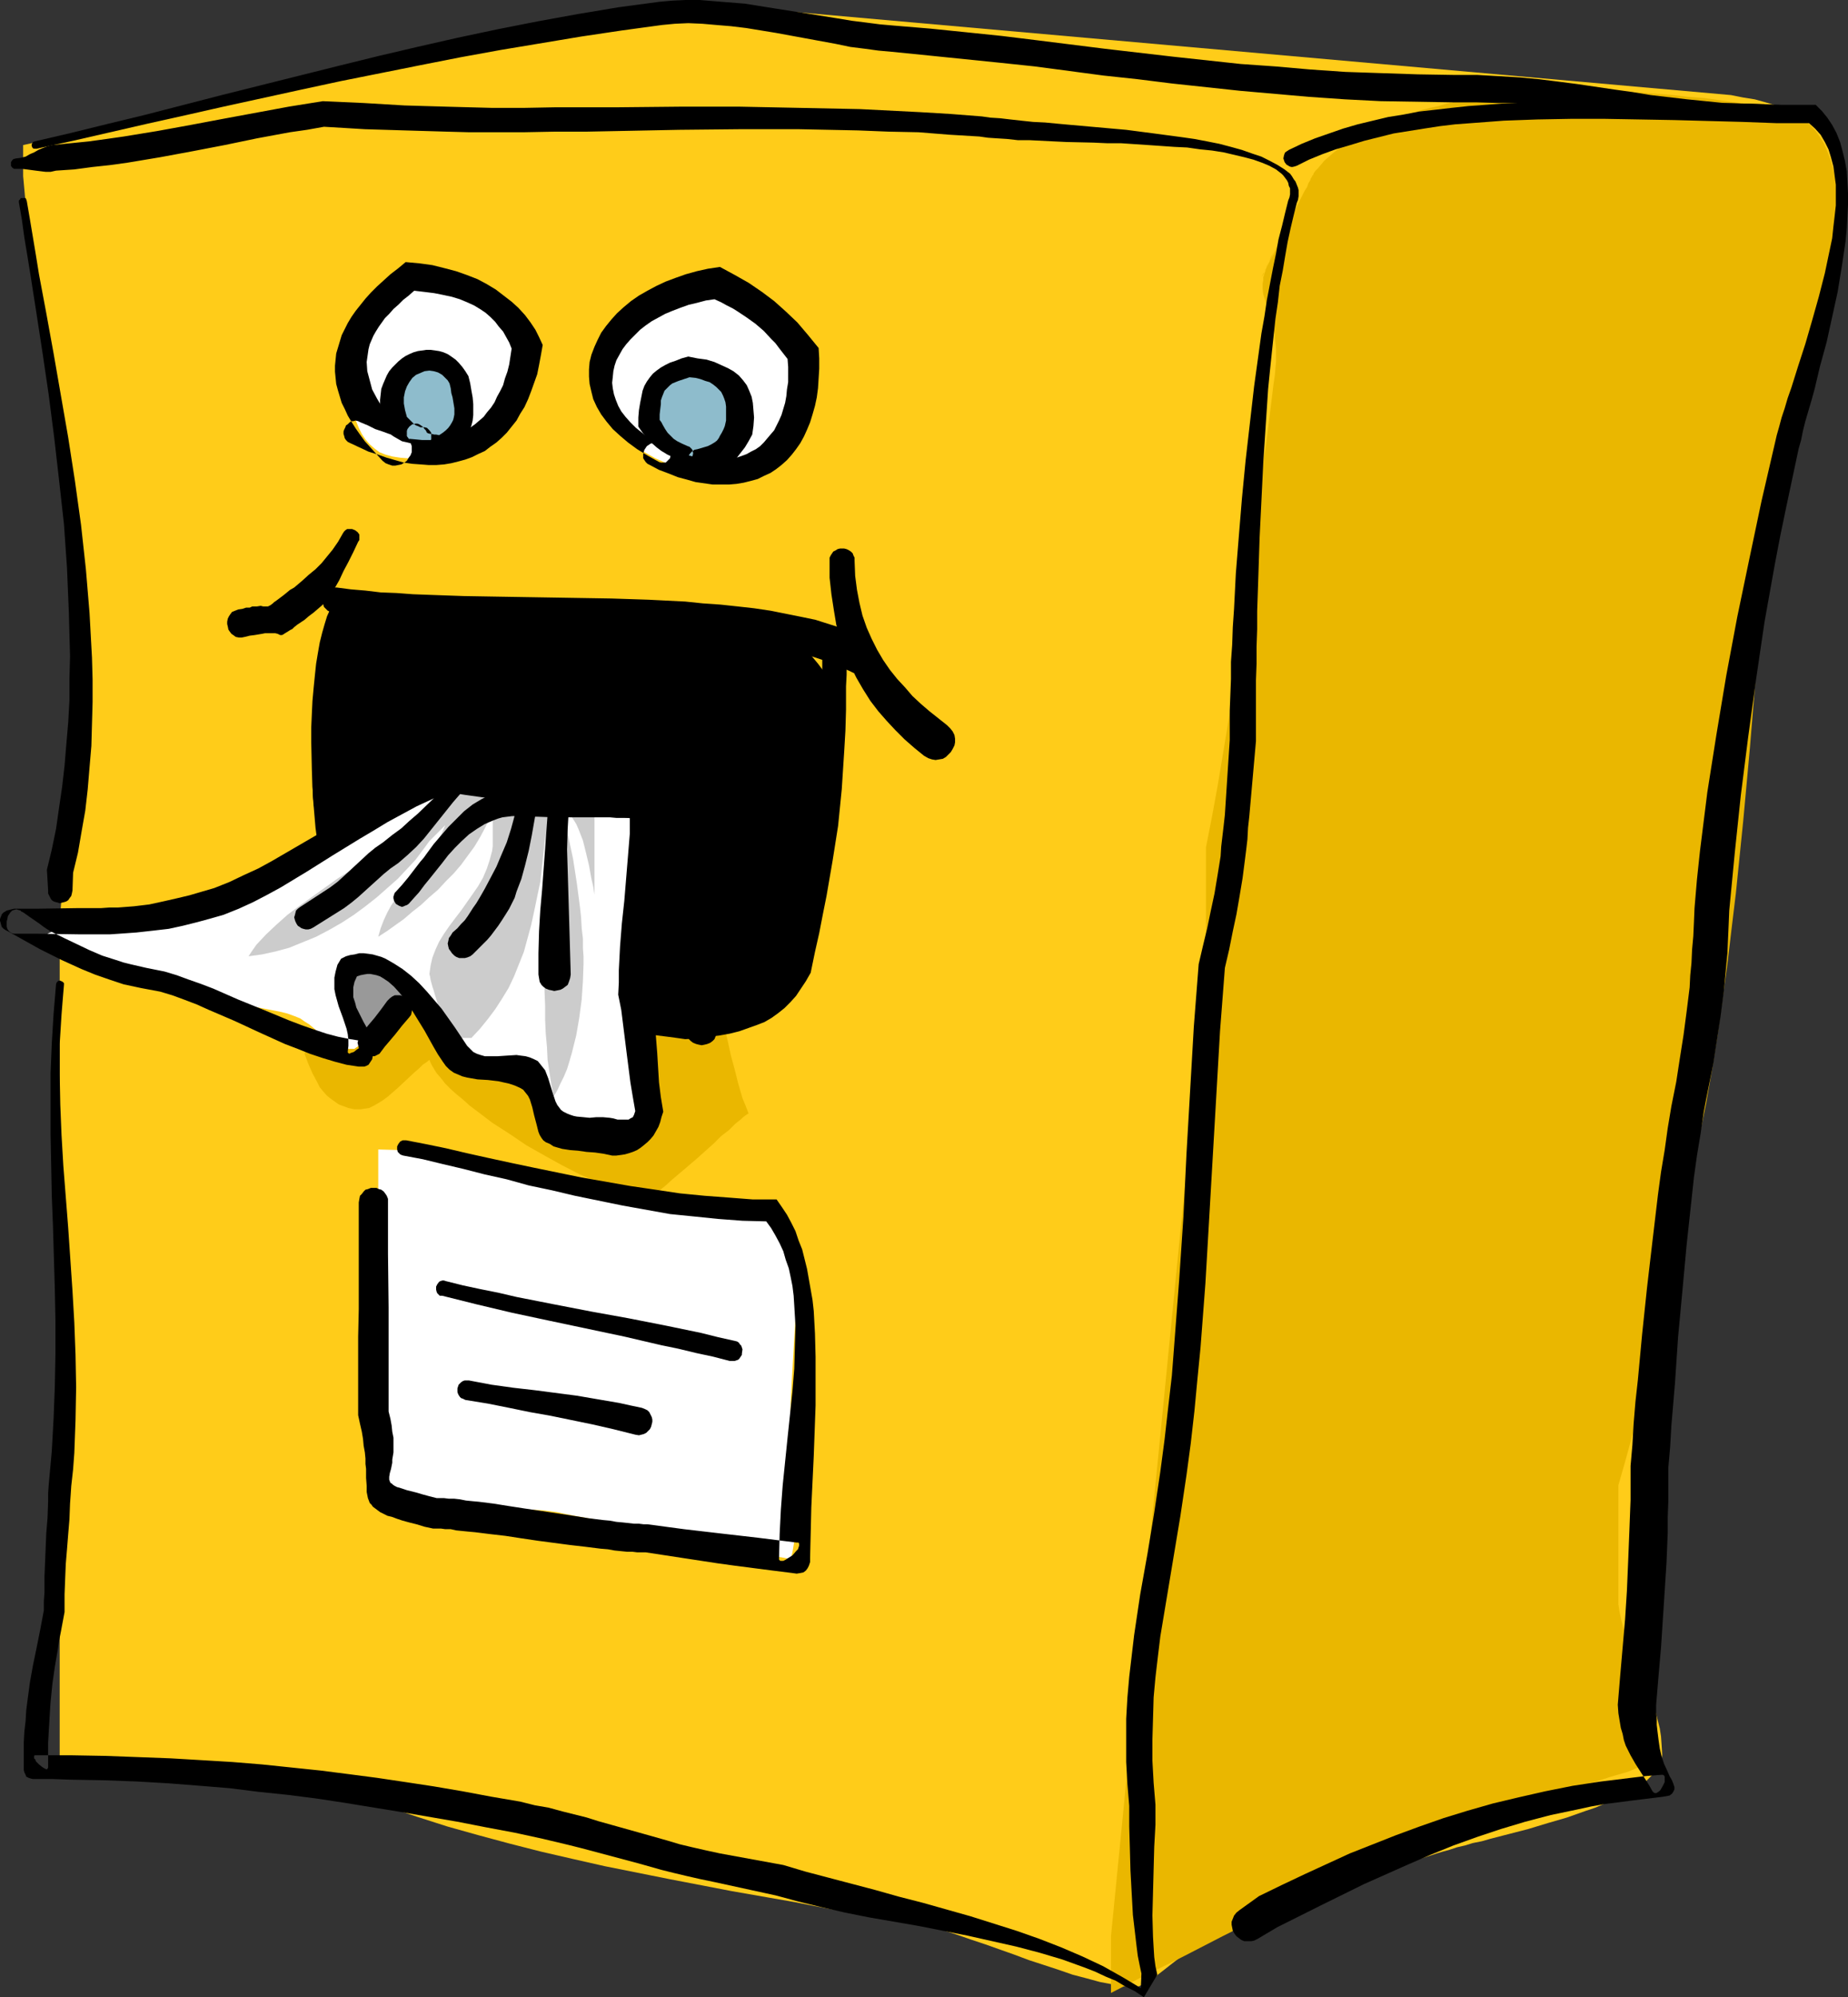 <?xml version="1.0" encoding="UTF-8" standalone="no"?>
<svg
   version="1.0"
   width="129.724mm"
   height="140.119mm"
   id="svg37"
   sodipodi:docname="Mail Muncher.wmf"
   xmlns:inkscape="http://www.inkscape.org/namespaces/inkscape"
   xmlns:sodipodi="http://sodipodi.sourceforge.net/DTD/sodipodi-0.dtd"
   xmlns="http://www.w3.org/2000/svg"
   xmlns:svg="http://www.w3.org/2000/svg">
  <rect width="100%" height="100%" fill="#333333" stroke="none"/>
  <sodipodi:namedview
     id="namedview37"
     pagecolor="#ffffff"
     bordercolor="#000000"
     borderopacity="0.25"
     inkscape:showpageshadow="2"
     inkscape:pageopacity="0.0"
     inkscape:pagecheckerboard="0"
     inkscape:deskcolor="#d1d1d1"
     inkscape:document-units="mm" />
  <defs
     id="defs1">
    <pattern
       id="WMFhbasepattern"
       patternUnits="userSpaceOnUse"
       width="6"
       height="6"
       x="0"
       y="0" />
  </defs>
  <path
     style="fill:#ffcc19;fill-opacity:1;fill-rule:evenodd;stroke:none"
     d="M 180.507,0.485 6.141,38.462 v 8.242 l 0.485,5.333 0.646,5.656 0.808,5.656 0.646,5.656 0.808,5.979 0.808,5.979 1.939,12.282 1.939,12.282 2.101,12.282 2.424,12.12 1.131,5.818 1.293,5.818 v 31.513 l -5.333,71.43 v 222.532 h 30.058 l 4.686,0.162 4.686,0.162 4.363,0.485 4.363,0.646 4.202,0.808 4.202,0.808 4.202,0.97 3.878,0.97 7.918,2.262 7.434,2.586 3.717,1.131 3.878,1.293 7.272,2.424 8.08,2.586 8.08,2.262 8.403,2.262 8.242,2.101 8.403,1.939 8.565,1.939 16.968,3.394 16.806,3.232 16.645,2.909 8.242,1.616 8.242,1.454 8.08,1.293 7.918,1.454 3.232,0.808 3.555,0.808 3.555,1.131 3.717,1.293 3.878,1.293 7.757,2.747 3.878,1.454 7.918,2.586 3.717,1.293 3.717,0.97 3.555,0.97 3.394,0.646 3.232,0.485 h 1.616 l 1.454,0.162 0.646,-0.162 0.646,-0.323 0.808,-0.323 0.97,-0.646 0.97,-0.485 0.97,-0.808 2.101,-1.616 2.262,-1.778 2.101,-1.616 0.97,-0.808 0.97,-0.646 0.808,-0.485 0.808,-0.323 7.757,-3.717 7.595,-3.555 7.918,-3.232 7.918,-3.232 7.918,-2.909 7.918,-2.909 8.08,-2.747 8.08,-2.586 1.454,-0.485 1.616,-0.485 1.778,-0.485 1.939,-0.646 2.101,-0.485 2.101,-0.646 2.424,-0.485 2.262,-0.646 5.01,-1.293 5.01,-1.293 5.333,-1.616 5.01,-1.454 5.01,-1.778 2.424,-0.808 2.262,-0.97 2.101,-0.808 2.101,-0.97 1.939,-0.97 1.778,-1.131 1.616,-0.97 1.616,-1.131 1.131,-1.131 1.131,-1.131 0.97,-1.131 0.485,-1.293 0.485,-1.131 0.162,-1.293 -0.162,-2.586 -0.162,-2.262 -0.323,-2.101 -0.485,-1.939 -0.485,-1.939 -0.485,-1.939 -1.293,-3.232 -1.293,-3.555 -0.97,-3.555 -0.485,-1.939 -0.323,-1.939 -0.162,-2.262 -0.162,-2.424 0.162,-4.687 v -4.848 l 0.485,-9.696 0.646,-9.858 0.97,-10.02 1.131,-9.858 1.454,-10.02 1.293,-10.02 1.616,-10.02 3.232,-19.878 1.778,-9.858 1.616,-9.696 1.454,-9.535 1.454,-9.535 1.454,-9.373 1.131,-9.05 1.131,-9.696 1.131,-9.373 0.97,-9.373 0.97,-9.212 1.778,-18.262 1.939,-18.1 1.939,-18.1 1.131,-9.05 1.293,-9.212 1.293,-9.212 1.454,-9.212 1.616,-9.373 1.778,-9.535 1.131,-5.333 1.131,-5.01 1.454,-4.848 1.293,-4.525 2.747,-8.888 1.293,-4.363 1.293,-4.363 1.293,-4.363 1.293,-4.525 0.97,-4.525 0.97,-4.687 0.646,-4.848 0.646,-5.171 0.162,-2.586 0.162,-2.747 v -2.747 l 0.162,-2.909 -0.162,-1.939 v -1.778 l -0.162,-1.616 -0.323,-1.616 -0.323,-1.616 -0.323,-1.454 -0.485,-1.293 -0.485,-1.293 -0.485,-1.293 -0.808,-1.131 -1.293,-2.262 -1.778,-1.778 -1.778,-1.778 -2.101,-1.454 -2.262,-1.293 -2.424,-1.131 -2.747,-0.808 -2.747,-0.808 -2.909,-0.808 -3.07,-0.485 -3.232,-0.646 z"
     id="path1" />
  <path
     style="fill:#eab700;fill-opacity:1;fill-rule:evenodd;stroke:none"
     d="m 338.067,66.743 -0.808,1.293 -0.485,1.293 -0.646,1.131 -0.323,1.131 -0.323,0.97 -0.323,0.97 v 0.808 l -0.162,0.808 v 1.454 l 0.162,1.454 0.485,1.454 0.485,1.454 0.485,1.616 0.646,1.616 0.485,1.939 0.162,1.131 0.323,1.293 v 1.131 l 0.162,1.293 0.162,1.616 v 3.232 l -0.162,1.778 -0.162,1.939 -0.323,2.101 -0.97,7.919 -0.485,3.879 -0.485,3.879 -1.131,7.596 -0.97,7.757 -1.939,15.029 -0.808,7.434 -0.97,7.434 -2.262,15.029 -0.97,7.596 -1.293,7.757 -1.293,7.757 -1.293,7.757 -1.454,7.919 -1.616,8.242 v 32.968 l -25.21,255.823 v 15.029 l 9.696,-5.01 5.01,-2.424 4.848,-2.424 10.019,-5.171 10.019,-5.01 10.019,-4.687 5.171,-2.262 5.01,-2.101 5.01,-2.101 5.01,-1.939 5.01,-1.778 5.01,-1.616 3.555,-1.131 3.394,-1.293 3.394,-1.293 3.232,-1.293 6.141,-2.424 5.818,-2.586 5.818,-2.586 5.979,-2.586 5.979,-2.424 3.232,-1.131 3.394,-1.131 2.424,-0.808 5.01,-1.454 2.262,-0.97 1.131,-0.485 0.97,-0.646 0.97,-0.646 0.646,-0.808 0.646,-0.97 0.485,-0.97 0.323,-1.131 v -1.293 -0.646 -0.646 l -0.323,-1.616 -0.485,-1.778 -0.485,-2.101 -0.646,-2.262 -0.808,-2.424 -0.808,-2.586 -0.808,-2.586 -1.778,-5.333 -1.616,-5.171 -0.808,-2.586 -0.646,-2.424 -0.485,-2.262 -0.323,-2.101 v -31.513 l 0.97,-3.394 0.97,-3.394 1.939,-7.111 1.778,-7.434 1.778,-7.434 1.616,-7.596 1.454,-7.434 1.454,-7.272 0.485,-3.394 0.646,-3.555 0.485,-3.071 0.646,-2.909 0.646,-2.909 0.646,-2.747 1.293,-5.333 1.454,-5.171 1.293,-5.171 1.454,-5.171 1.131,-5.171 1.131,-5.495 1.616,-9.212 1.454,-9.212 1.293,-9.373 1.293,-9.212 1.131,-9.535 1.131,-9.373 1.939,-19.07 1.778,-19.393 1.616,-19.716 1.616,-20.039 0.808,-10.181 0.808,-10.181 0.646,-5.818 0.97,-5.495 1.131,-5.333 1.293,-5.333 1.454,-5.01 1.454,-5.01 1.616,-4.848 1.616,-4.848 3.07,-9.696 1.454,-4.687 1.293,-4.848 0.97,-5.01 0.808,-5.01 0.485,-5.01 0.162,-2.747 v -2.586 -2.586 l -0.162,-2.586 -0.162,-2.586 -0.485,-2.424 -0.485,-2.262 -0.646,-2.262 -0.808,-2.101 -0.808,-1.939 -1.131,-1.778 -1.131,-1.616 -1.293,-1.454 -1.616,-1.454 -1.616,-0.97 -1.939,-0.97 -2.101,-0.808 -2.262,-0.485 -4.686,-0.646 -4.848,-0.646 -4.525,-0.646 -4.525,-0.646 -4.363,-0.323 -4.202,-0.485 -4.202,-0.323 -3.878,-0.323 -3.878,-0.162 -3.878,-0.162 h -3.555 l -3.555,-0.162 h -3.394 l -3.394,0.162 h -3.232 l -3.232,0.162 -2.909,0.162 -2.909,0.323 -2.909,0.323 -2.747,0.323 -2.586,0.323 -2.586,0.323 -2.424,0.323 -2.424,0.485 -2.262,0.485 -2.101,0.646 -2.262,0.485 -1.939,0.485 -3.717,1.131 -3.555,1.293 -3.07,1.131 -2.909,1.293 -2.586,1.454 -2.262,1.293 -2.101,1.293 -1.778,1.131 -1.616,1.293 -1.293,1.131 -1.293,1.131 -0.808,0.97 -0.808,0.97 -0.646,0.646 -0.485,0.646 -0.162,0.485 -0.323,0.323 v 0 0.162 l -0.323,0.485 -0.162,0.485 -0.485,0.808 -0.323,0.97 -0.646,0.97 -0.646,1.293 -0.646,1.293 -1.454,2.909 -1.454,3.232 -1.616,3.071 -1.616,3.071 -0.646,1.616 -0.646,1.293 -0.646,1.131 -0.646,1.293 -0.485,0.97 -0.323,0.808 -0.323,0.485 -0.323,0.485 v 0.162 -0.162 l 0.162,-0.323 0.323,-0.646 0.323,-0.323 0.162,-0.646 0.323,-0.485 0.323,-0.808 0.323,-0.646 0.485,-0.808 0.485,-1.131 z"
     id="path2" />
  <path
     style="fill:#eab700;fill-opacity:1;fill-rule:evenodd;stroke:none"
     d="m 80.8,279.417 0.97,2.586 1.131,2.586 1.293,2.424 0.646,1.293 0.808,0.97 0.97,1.131 0.97,0.808 1.131,0.808 1.131,0.808 1.293,0.485 1.293,0.485 1.616,0.323 h 1.616 l 1.131,-0.162 1.131,-0.162 1.293,-0.646 1.131,-0.646 1.293,-0.808 1.293,-0.97 2.424,-2.101 2.424,-2.262 2.262,-2.101 1.131,-0.97 0.97,-0.97 0.97,-0.646 0.808,-0.646 0.485,1.131 0.646,1.131 0.808,1.293 1.131,1.293 1.131,1.454 1.454,1.454 1.454,1.293 1.778,1.454 1.778,1.616 1.939,1.454 4.04,3.071 4.525,2.909 4.525,3.071 4.848,2.747 4.686,2.586 4.686,2.424 2.262,0.97 2.101,1.131 2.101,0.808 2.101,0.808 1.939,0.646 1.778,0.646 1.616,0.485 1.616,0.323 1.293,0.162 1.293,0.162 0.162,-0.162 0.485,-0.162 0.485,-0.162 0.485,-0.485 0.646,-0.485 0.808,-0.485 0.808,-0.646 0.808,-0.646 1.778,-1.616 2.101,-1.778 2.101,-1.778 2.262,-1.939 4.525,-4.04 1.939,-1.939 2.101,-1.616 1.616,-1.616 0.808,-0.646 0.808,-0.646 0.485,-0.485 0.646,-0.485 0.485,-0.323 0.323,-0.162 -0.808,-2.101 -0.808,-1.939 -1.131,-3.879 -0.97,-3.879 -0.97,-3.555 -0.808,-3.717 -0.808,-3.394 -0.97,-3.555 -0.97,-3.232 -1.939,0.646 -1.616,0.323 -1.293,0.323 -0.97,0.162 -0.97,0.162 h -0.808 l -0.808,-0.162 -0.485,-0.162 -1.131,-0.323 -1.293,-0.485 -0.646,-0.162 -0.97,-0.162 -0.97,-0.162 h -1.131 l -3.394,-0.162 -3.232,-0.323 -3.07,-0.485 -2.909,-0.646 -2.747,-0.646 -2.909,-0.808 -5.494,-1.778 -5.656,-1.939 -2.909,-0.808 -3.07,-0.808 -3.232,-0.485 -3.555,-0.485 -3.555,-0.323 -1.939,-0.162 h -2.101 l -3.07,0.162 -2.909,0.323 -2.909,0.485 -2.909,0.646 -2.747,0.808 -2.586,0.808 -2.586,1.131 -2.586,1.131 -5.01,2.262 -4.848,2.424 -4.686,2.424 -4.848,2.101 z"
     id="path3" />
  <path
     style="fill:#000000;fill-opacity:1;fill-rule:evenodd;stroke:none"
     d="m 82.901,206.21 v 1.131 1.293 l 0.162,2.747 0.323,3.071 0.485,3.232 0.485,3.394 0.485,3.394 1.454,7.111 0.808,3.394 0.97,3.232 0.808,3.232 0.97,2.909 1.131,2.586 0.485,1.293 0.485,1.131 0.485,0.97 0.485,0.97 0.646,0.808 0.485,0.646 1.293,1.454 1.616,1.293 1.778,1.293 2.101,1.293 2.262,1.131 2.262,0.97 2.586,0.97 2.747,0.97 2.909,0.97 2.909,0.808 3.07,0.808 3.232,0.646 3.232,0.646 3.394,0.646 6.949,0.97 6.949,0.97 7.11,0.646 6.949,0.646 6.787,0.323 3.232,0.162 3.232,0.162 3.07,0.162 2.909,0.162 h 2.909 2.747 2.424 2.424 1.454 1.293 l 2.747,-0.646 2.424,-0.646 2.424,-0.97 2.101,-1.293 2.101,-1.454 1.939,-1.616 1.778,-2.101 1.616,-2.101 1.616,-2.262 1.454,-2.424 1.293,-2.747 1.131,-2.747 1.131,-2.909 0.97,-2.909 0.97,-3.232 0.808,-3.232 0.808,-3.232 0.646,-3.394 0.485,-3.394 1.131,-6.949 0.646,-6.949 0.485,-6.787 0.323,-6.626 v -3.232 l 0.162,-3.232 v -3.071 -2.909 -1.454 l -0.162,-1.293 -0.162,-1.293 -0.323,-1.293 -0.323,-1.293 -0.485,-1.131 -0.485,-1.131 -0.646,-0.97 -1.454,-1.939 -1.616,-1.939 -1.939,-1.616 -2.101,-1.454 -2.262,-1.293 -2.586,-1.131 -2.747,-0.97 -2.909,-0.97 -3.07,-0.808 -3.07,-0.646 -3.232,-0.646 -3.394,-0.485 -6.949,-0.808 -6.949,-0.646 -7.11,-0.485 -6.949,-0.323 -6.626,-0.323 -3.232,-0.162 -3.07,-0.323 -2.909,-0.162 -2.747,-0.323 -2.586,-0.485 -2.424,-0.485 h -35.552 l -1.454,0.323 -1.293,0.323 -1.293,0.485 -1.131,0.646 -1.293,0.808 -0.97,0.808 -1.131,0.808 -0.808,0.97 -0.97,1.131 -0.808,1.131 -0.808,1.293 -0.646,1.293 -0.646,1.454 -0.646,1.454 -0.97,3.232 -0.97,3.394 -0.646,3.555 -0.646,3.717 -0.323,3.717 -0.323,4.04 -0.162,4.04 z"
     id="path4" />
  <path
     style="fill:#ffffff;fill-opacity:1;fill-rule:evenodd;stroke:none"
     d="m 109.565,74.985 -1.778,0.646 -1.616,0.808 -1.616,0.808 -1.616,0.97 -1.454,1.131 -1.454,1.131 -1.293,1.454 -1.131,1.454 -1.131,1.454 -0.97,1.616 -0.808,1.778 -0.646,1.939 -0.485,1.939 -0.485,2.101 -0.323,2.262 v 2.262 2.424 l 0.162,2.424 0.162,2.262 0.485,2.101 0.323,1.939 0.646,1.939 0.646,1.616 0.808,1.616 0.97,1.454 1.131,1.293 1.293,1.131 1.293,0.97 1.616,0.646 1.778,0.485 2.101,0.323 2.101,0.162 2.424,-0.162 2.586,-0.323 2.424,-0.646 2.586,-0.97 2.586,-1.131 2.262,-1.293 2.424,-1.454 2.262,-1.616 2.101,-1.778 1.939,-1.939 1.616,-2.101 1.454,-2.262 1.293,-2.262 0.808,-2.424 0.323,-1.293 0.323,-1.131 v -1.293 l 0.162,-1.293 -0.162,-2.424 -0.485,-2.262 -0.646,-2.262 -1.131,-2.262 -1.131,-1.939 -1.454,-1.939 -1.616,-1.778 -1.778,-1.616 -1.778,-1.616 -2.101,-1.131 -2.101,-1.131 -2.101,-0.97 -2.262,-0.808 -2.262,-0.323 -2.262,-0.323 h -2.101 z"
     id="path5" />
  <path
     style="fill:#ffffff;fill-opacity:1;fill-rule:evenodd;stroke:none"
     d="m 192.789,74.985 -2.909,0.485 -3.07,0.485 -3.07,0.646 -3.07,0.808 -2.909,0.97 -2.747,1.131 -2.586,1.293 -2.586,1.454 -2.262,1.616 -2.101,1.778 -1.939,1.939 -0.808,1.131 -0.646,0.97 -0.808,1.293 -0.485,1.131 -0.485,1.293 -0.485,1.293 -0.323,1.293 -0.323,1.454 -0.162,1.454 v 1.454 1.293 l 0.162,1.454 0.162,1.293 0.323,1.293 0.808,2.586 1.293,2.262 1.293,2.262 1.778,2.101 1.939,1.939 2.262,1.778 2.262,1.454 2.586,1.454 2.909,1.293 2.909,0.97 3.07,0.808 3.232,0.646 3.394,0.323 3.394,0.162 h 1.778 l 1.454,-0.162 1.454,-0.162 1.454,-0.323 1.293,-0.323 1.293,-0.323 1.131,-0.485 1.131,-0.485 0.97,-0.646 0.97,-0.646 1.778,-1.293 1.454,-1.778 1.293,-1.778 0.97,-2.101 0.808,-2.101 0.808,-2.424 0.485,-2.424 0.323,-2.586 0.323,-2.586 0.162,-2.747 v -2.909 -1.293 l -0.162,-1.131 -0.323,-1.131 -0.323,-1.131 -0.323,-1.131 -0.485,-0.97 -1.131,-1.939 -1.454,-1.778 -1.616,-1.778 -1.778,-1.293 -2.101,-1.293 -2.262,-1.131 -2.424,-0.97 -2.424,-0.808 -2.586,-0.646 -2.586,-0.485 -2.586,-0.485 -2.586,-0.162 h -2.586 z"
     id="path6" />
  <path
     style="fill:#8ebccc;fill-opacity:1;fill-rule:evenodd;stroke:none"
     d="m 112.473,96.156 -1.293,0.162 h -1.293 l -1.131,0.323 -1.131,0.323 -0.97,0.323 -0.97,0.485 -0.808,0.646 -0.808,0.646 -0.646,0.808 -0.646,0.808 -0.485,0.97 -0.485,0.97 -0.323,0.97 -0.162,1.131 -0.162,1.293 -0.162,1.293 0.162,1.293 0.162,1.293 0.485,1.131 0.485,0.97 0.646,1.131 0.808,0.97 0.808,0.808 0.97,0.808 1.131,0.646 0.97,0.646 1.293,0.485 1.293,0.485 1.131,0.323 1.293,0.323 h 1.293 l 1.293,0.162 1.131,-0.162 1.131,-0.323 0.808,-0.323 0.97,-0.646 0.808,-0.646 0.646,-0.808 0.646,-0.97 0.485,-0.97 0.485,-1.131 0.485,-1.131 0.485,-2.262 0.323,-2.424 0.162,-2.424 v -1.131 l -0.323,-0.97 -0.323,-0.808 -0.485,-0.808 -0.646,-0.808 -0.646,-0.646 -0.808,-0.646 -0.808,-0.485 -1.939,-0.97 -1.778,-0.646 -1.939,-0.323 z"
     id="path7" />
  <path
     style="fill:#8ebccc;fill-opacity:1;fill-rule:evenodd;stroke:none"
     d="m 172.912,110.216 0.162,1.616 0.162,1.454 0.485,1.454 0.485,1.454 0.646,1.131 0.808,1.293 0.808,0.97 0.97,0.97 1.131,0.97 1.293,0.646 1.293,0.646 1.293,0.646 1.454,0.485 1.454,0.162 1.454,0.323 h 1.616 1.131 l 1.131,-0.323 0.808,-0.162 0.808,-0.323 0.808,-0.485 0.485,-0.485 0.485,-0.646 0.485,-0.646 0.323,-0.808 0.162,-0.808 0.485,-1.616 0.162,-1.939 v -1.939 -1.616 l -0.162,-1.616 -0.323,-1.454 -0.485,-1.293 -0.485,-1.293 -0.646,-1.293 -0.646,-0.97 -0.808,-1.131 -0.808,-0.97 -0.808,-0.808 -0.97,-0.646 -0.97,-0.646 -0.97,-0.485 -1.131,-0.485 -1.131,-0.323 -0.97,-0.162 -1.131,-0.162 h -0.97 l -1.131,0.162 -0.97,0.162 -0.97,0.323 -0.97,0.323 -0.808,0.485 -0.97,0.808 -0.646,0.646 -0.808,0.808 -0.646,0.97 -0.485,1.131 -0.323,1.131 -0.323,1.293 -0.162,1.616 z"
     id="path8" />
  <path
     style="fill:#000000;fill-opacity:1;fill-rule:evenodd;stroke:none"
     d="m 94.374,164.839 -0.646,1.616 -0.808,1.939 -0.485,2.101 -0.485,2.262 -0.485,2.424 -0.323,2.586 -0.485,2.909 -0.162,2.909 -0.162,3.071 -0.162,3.232 -0.162,3.232 v 3.232 l 0.162,6.787 0.485,6.949 0.646,6.787 0.808,6.787 0.646,3.232 0.485,3.232 0.646,3.071 0.808,2.909 0.808,2.747 0.808,2.586 0.808,2.586 0.97,2.262 0.97,1.939 1.131,1.939 1.131,1.616 1.293,1.293 1.293,1.293 1.454,0.97 1.454,0.97 1.939,0.808 1.939,0.97 1.939,0.646 2.262,0.646 2.262,0.646 2.424,0.485 2.586,0.485 2.586,0.485 2.586,0.323 5.656,0.646 5.818,0.485 11.635,0.808 5.818,0.323 5.818,0.162 5.494,0.485 5.333,0.323 2.424,0.162 2.424,0.323 2.262,0.323 2.262,0.323 2.424,-0.162 2.262,-0.323 2.101,-0.162 1.939,-0.323 1.939,-0.162 1.616,-0.323 1.778,-0.485 1.454,-0.485 1.454,-0.646 1.293,-0.646 1.293,-0.808 1.131,-0.97 0.97,-1.293 1.131,-1.293 0.97,-1.454 0.808,-1.616 0.646,-2.747 0.485,-2.586 1.293,-5.01 0.97,-4.687 1.131,-4.687 0.97,-4.525 0.97,-4.525 1.616,-8.888 0.646,-4.525 0.646,-4.525 0.646,-4.848 0.485,-5.01 0.323,-5.171 0.162,-5.495 0.162,-2.909 0.162,-2.909 v -3.071 -3.232 -0.646 l 0.323,-0.808 0.323,-0.485 0.323,-0.485 0.485,-0.323 0.485,-0.323 0.646,-0.162 h 0.646 0.485 l 0.646,0.162 0.646,0.323 0.485,0.323 0.323,0.485 0.323,0.485 0.162,0.808 0.162,0.646 v 3.232 l -0.162,3.071 v 3.071 3.071 l -0.162,5.656 -0.323,5.495 -0.323,5.01 -0.323,5.01 -0.485,4.848 -0.485,4.848 -1.454,9.212 -0.808,4.687 -0.808,4.687 -0.97,4.848 -0.97,5.01 -1.131,5.01 -1.131,5.495 -1.293,2.262 -1.293,1.939 -1.293,1.939 -1.454,1.616 -1.616,1.616 -1.616,1.293 -1.778,1.293 -1.939,1.131 -2.101,0.808 -2.262,0.808 -2.262,0.808 -2.586,0.646 -2.747,0.485 -2.747,0.323 -3.07,0.485 -3.232,0.162 -2.262,-0.323 -2.424,-0.323 -2.586,-0.323 -2.747,-0.323 -2.747,-0.162 -2.909,-0.323 -5.979,-0.485 -6.141,-0.323 -6.302,-0.485 -6.464,-0.646 -6.302,-0.485 -6.141,-0.808 -5.979,-0.808 -2.909,-0.485 -2.909,-0.646 -2.747,-0.646 -2.586,-0.646 -2.424,-0.646 -2.424,-0.808 -2.262,-0.808 -1.939,-0.97 -1.939,-0.97 -1.778,-0.97 -1.616,-1.131 -1.293,-1.293 -1.454,-1.616 -1.131,-1.778 -1.131,-1.939 -1.131,-2.262 -1.131,-2.586 -0.97,-2.747 -0.808,-2.909 -0.97,-3.071 -0.646,-3.232 -0.808,-3.394 -0.646,-3.555 -0.485,-3.555 -0.485,-3.879 -0.485,-3.717 -0.646,-7.596 -0.323,-7.757 -0.162,-7.434 v -3.717 l 0.162,-3.717 0.162,-3.394 0.323,-3.555 0.323,-3.232 0.323,-3.071 0.485,-2.909 0.485,-2.747 0.646,-2.586 0.646,-2.262 0.646,-2.101 0.808,-1.778 0.485,-0.808 0.646,-0.485 0.485,-0.485 0.646,-0.323 h 0.808 0.646 l 0.646,0.162 0.646,0.162 0.646,0.485 0.485,0.323 0.485,0.646 0.323,0.485 0.162,0.808 v 0.808 0.646 z"
     id="path9" />
  <path
     style="fill:#000000;fill-opacity:1;fill-rule:evenodd;stroke:none"
     d="m 116.352,163.707 -0.808,5.495 -0.485,5.656 -0.646,5.818 -0.323,5.979 -0.162,5.979 -0.162,6.141 v 6.303 l 0.162,6.141 0.323,12.605 0.485,12.444 0.485,6.141 0.323,6.141 0.323,5.818 0.323,5.818 v 1.131 l -0.162,0.97 -0.485,0.808 -0.485,0.646 -0.646,0.646 -0.808,0.323 -0.808,0.323 -0.808,0.162 h -0.97 l -0.808,-0.162 -0.808,-0.323 -0.808,-0.485 -0.485,-0.646 -0.646,-0.646 -0.323,-0.97 -0.162,-1.131 -0.323,-5.818 -0.323,-6.141 -0.162,-6.141 v -6.141 -6.303 -6.464 l 0.323,-12.767 0.323,-6.303 0.323,-6.303 0.485,-6.141 0.485,-6.303 0.646,-5.979 0.646,-5.818 0.808,-5.818 0.808,-5.495 0.162,-0.646 0.323,-0.646 0.323,-0.323 0.323,-0.323 0.485,-0.323 0.485,-0.162 h 0.97 l 0.485,0.162 0.485,0.162 0.485,0.323 0.323,0.485 0.323,0.323 0.162,0.485 0.162,0.646 z"
     id="path10" />
  <path
     style="fill:#000000;fill-opacity:1;fill-rule:evenodd;stroke:none"
     d="m 140.753,171.949 -0.808,5.171 -0.646,5.495 -0.646,5.495 -0.323,5.818 -0.323,5.979 v 6.141 6.141 6.303 l 0.323,12.282 0.646,12.444 0.323,5.979 0.485,5.979 0.485,5.656 0.323,5.656 v 0.97 l -0.162,0.808 -0.323,0.808 -0.485,0.485 -0.646,0.485 -0.646,0.485 -0.808,0.323 h -0.646 -0.808 -0.808 l -0.646,-0.323 -0.646,-0.485 -0.646,-0.485 -0.485,-0.646 -0.323,-0.808 -0.162,-0.97 -0.323,-5.656 -0.323,-5.818 -0.323,-5.979 v -6.141 l -0.162,-6.303 0.162,-6.303 0.323,-12.605 0.162,-6.303 0.485,-6.303 0.485,-6.141 0.485,-5.979 0.646,-5.979 0.808,-5.656 0.646,-5.495 0.97,-5.333 0.162,-0.485 0.162,-0.485 0.323,-0.323 0.323,-0.162 0.808,-0.323 h 0.808 l 0.808,0.323 0.485,0.485 0.323,0.323 0.162,0.485 v 0.485 z"
     id="path11" />
  <path
     style="fill:#000000;fill-opacity:1;fill-rule:evenodd;stroke:none"
     d="m 172.265,167.909 -0.97,5.495 -0.97,5.656 -0.808,5.818 -0.97,6.141 -0.646,6.141 -0.808,6.464 -0.646,6.464 -0.485,6.464 -0.485,6.464 -0.162,6.626 -0.162,6.626 0.162,6.464 0.162,6.626 0.485,6.303 0.646,6.303 0.808,6.141 0.162,0.97 -0.162,0.97 -0.323,0.808 -0.323,0.646 -0.646,0.485 -0.646,0.485 -0.646,0.323 -0.808,0.162 h -0.808 -0.646 l -0.808,-0.323 -0.646,-0.323 -0.646,-0.485 -0.485,-0.646 -0.485,-0.808 -0.162,-0.808 -0.808,-6.303 -0.646,-6.464 -0.323,-6.626 -0.162,-6.626 0.162,-6.626 0.323,-6.787 0.646,-6.626 0.485,-6.787 0.808,-6.626 0.97,-6.626 0.97,-6.464 0.97,-6.303 0.97,-6.303 1.131,-5.979 1.131,-5.979 0.97,-5.495 0.162,-0.646 0.162,-0.485 0.485,-0.485 0.323,-0.323 0.485,-0.162 0.485,-0.162 h 1.131 l 0.485,0.162 0.323,0.162 0.485,0.323 0.323,0.323 0.323,0.485 0.162,0.485 0.162,0.646 z"
     id="path12" />
  <path
     style="fill:#000000;fill-opacity:1;fill-rule:evenodd;stroke:none"
     d="m 200.707,171.949 -0.646,3.394 -0.646,3.232 -1.293,6.464 -0.97,5.979 -1.131,5.979 -0.97,5.656 -0.808,5.656 -0.808,5.656 -0.646,5.656 -0.646,5.818 -0.485,5.818 -0.323,6.141 -0.485,6.303 v 3.232 l -0.323,6.949 v 3.555 l -0.162,3.717 v 3.879 3.879 4.04 l -0.162,0.97 -0.323,0.808 -0.323,0.808 -0.485,0.485 -0.646,0.485 -0.808,0.323 -0.646,0.162 -0.808,0.162 -0.808,-0.162 -0.646,-0.162 -0.808,-0.323 -0.646,-0.485 -0.485,-0.485 -0.323,-0.808 -0.323,-0.808 -0.162,-0.97 v -4.202 l 0.162,-3.879 0.162,-3.879 v -3.717 l 0.162,-3.555 0.323,-3.555 0.162,-3.394 0.323,-3.394 0.646,-6.303 0.808,-6.141 0.808,-5.979 0.97,-5.818 2.101,-11.312 1.293,-5.656 1.131,-5.818 1.293,-5.979 1.454,-6.141 1.293,-6.464 1.293,-6.626 0.162,-0.485 0.323,-0.485 0.323,-0.323 0.323,-0.162 0.646,-0.323 h 0.808 l 0.808,0.323 0.646,0.485 0.162,0.323 0.162,0.485 v 0.485 z"
     id="path13" />
  <path
     style="fill:#ffffff;fill-opacity:1;fill-rule:evenodd;stroke:none"
     d="m 111.181,206.21 -3.07,2.747 -3.07,2.586 -3.232,2.747 -3.232,2.586 -3.232,2.586 -3.394,2.424 -3.555,2.262 -3.717,2.262 -3.717,2.101 -3.717,2.101 -4.04,1.939 -4.04,1.778 -4.04,1.778 -4.363,1.454 -4.363,1.293 -4.525,1.293 -2.262,0.485 -2.586,0.323 -2.747,0.485 -2.909,0.323 -5.979,0.646 -6.302,0.808 -3.07,0.485 -2.909,0.485 -2.747,0.646 -2.747,0.808 -2.424,0.808 -2.262,0.97 -0.97,0.646 -0.808,0.485 -0.97,0.646 -0.646,0.646 3.717,1.778 3.878,1.778 3.878,1.454 3.717,1.454 4.04,1.293 4.04,1.293 8.08,2.101 8.242,2.101 8.242,1.778 8.565,1.778 8.403,1.616 1.939,0.485 1.778,0.646 1.616,0.646 1.131,0.808 1.293,0.808 0.97,0.808 1.778,1.616 1.616,1.454 0.97,0.808 0.97,0.485 1.131,0.485 1.293,0.485 1.454,0.323 h 1.778 l 0.162,-0.162 0.485,-0.323 0.646,-0.485 0.646,-0.808 0.323,-0.485 0.485,-0.485 0.808,-0.97 0.97,-1.131 0.97,-1.131 2.262,-2.424 2.262,-2.262 1.131,-1.131 0.97,-0.808 1.131,-0.97 0.97,-0.646 0.97,0.97 0.646,0.97 1.454,1.939 2.424,4.202 0.97,2.101 1.293,1.939 1.616,1.778 0.808,0.808 0.97,0.808 1.293,0.808 1.293,0.485 1.454,0.485 1.454,0.162 2.909,0.323 3.07,0.162 h 2.909 l 1.454,0.323 1.293,0.162 1.131,0.485 1.131,0.485 0.97,0.808 0.808,0.97 1.131,1.778 0.808,1.778 0.808,1.778 0.485,1.778 0.485,1.616 0.323,1.616 0.485,1.616 0.485,1.454 0.646,1.293 0.808,1.293 0.97,0.97 0.646,0.485 0.808,0.485 0.808,0.323 0.808,0.323 1.131,0.323 1.131,0.323 1.131,0.162 1.454,0.162 1.454,0.162 h 1.616 l 1.293,-0.162 1.293,-0.162 1.293,-0.323 1.131,-0.485 1.131,-0.646 0.97,-0.808 0.97,-0.808 0.97,-0.97 0.808,-0.97 0.646,-1.131 0.646,-1.131 0.485,-1.131 0.485,-1.293 0.323,-1.293 0.162,-1.293 v -1.454 -3.071 l -0.162,-3.232 -0.323,-6.787 -0.646,-6.787 -0.808,-6.949 -0.808,-6.626 -0.323,-3.232 -0.323,-3.071 -0.162,-2.909 -0.323,-2.909 -0.162,-2.586 v -2.424 -3.394 l 0.162,-3.555 0.162,-3.717 0.162,-3.717 v -3.394 -1.616 l -0.162,-1.616 -0.323,-1.454 -0.485,-1.131 -0.485,-1.131 -0.646,-0.97 -0.646,-0.485 -0.646,-0.646 -0.97,-0.646 -0.97,-0.485 -1.131,-0.485 -1.293,-0.485 -1.293,-0.485 -1.454,-0.323 -3.07,-0.808 -3.232,-0.808 -3.555,-0.485 -3.717,-0.485 -7.272,-0.808 -3.555,-0.323 -3.232,-0.162 -3.232,-0.162 -2.909,-0.162 h -1.131 -1.131 -2.101 z"
     id="path14" />
  <path
     style="fill:#ffffff;fill-opacity:1;fill-rule:evenodd;stroke:none"
     d="m 101,368.463 v 1.293 l -0.162,1.454 -0.323,1.454 -0.485,1.454 -0.808,3.071 -0.97,3.071 -0.646,3.394 v 1.616 1.778 l 0.162,1.616 0.485,1.778 0.646,1.616 0.97,1.778 0.485,0.646 0.646,0.646 0.808,0.646 0.97,0.646 0.97,0.485 1.131,0.485 1.293,0.323 1.293,0.485 2.909,0.485 3.07,0.485 3.394,0.323 3.394,0.162 7.272,0.162 3.555,0.162 h 3.394 l 3.394,0.162 3.232,0.162 2.747,0.162 1.293,0.162 1.293,0.162 1.293,0.162 1.454,0.323 1.616,0.323 1.616,0.323 3.555,0.646 3.717,0.646 4.04,0.808 4.202,0.97 4.363,0.808 4.363,0.97 8.888,1.778 4.525,0.97 4.202,0.808 4.202,0.97 4.04,0.808 3.717,0.646 3.555,0.646 0.485,-1.778 0.323,-1.939 0.323,-2.101 0.162,-2.101 v -2.262 -2.262 l -0.162,-4.525 -0.808,-9.535 -0.323,-4.363 v -2.262 -1.939 -6.303 l 0.323,-5.979 0.323,-5.818 0.323,-5.495 0.323,-5.333 v -4.848 -2.262 l -0.162,-2.262 -0.323,-2.262 -0.323,-1.939 -0.485,-2.101 -0.646,-1.778 -0.646,-1.778 -0.97,-1.778 -0.97,-1.454 -1.131,-1.454 -1.454,-1.293 -1.616,-1.293 -1.778,-1.131 -1.939,-0.97 -2.262,-0.97 -2.424,-0.646 -2.747,-0.646 -2.909,-0.485 -3.232,-0.323 -3.555,-0.162 -5.333,-0.323 -5.01,-0.646 -5.01,-0.646 -4.848,-0.97 -4.848,-0.97 -4.686,-0.97 -4.848,-1.131 -4.686,-1.131 -9.696,-2.262 -5.01,-0.97 -5.171,-0.97 -5.171,-0.646 -5.494,-0.646 -5.494,-0.323 -5.818,-0.162 v 8.404 8.888 l 0.162,8.888 0.162,8.565 0.162,4.202 v 4.04 3.879 l 0.162,3.879 v 3.555 3.394 3.071 z"
     id="path15" />
  <path
     style="fill:#999999;fill-opacity:1;fill-rule:evenodd;stroke:none"
     d="m 109.565,263.903 -1.293,-0.97 -0.646,-0.485 -0.485,-0.323 -0.97,-0.808 -0.97,-0.646 -0.97,-0.646 -0.808,-0.485 -1.616,-0.808 -1.778,-0.485 -0.97,-0.162 -0.97,-0.162 -1.131,-0.162 h -1.293 l -1.293,-0.162 h -1.616 v 2.586 l 0.323,2.424 0.323,2.262 0.646,2.101 0.485,2.262 0.808,2.262 0.646,2.586 0.97,2.586 1.454,-1.939 1.616,-1.778 1.454,-1.454 1.454,-1.454 3.232,-2.747 1.616,-1.616 z"
     id="path16" />
  <path
     style="fill:#cccccc;fill-opacity:1;fill-rule:evenodd;stroke:none"
     d="m 115.221,211.866 -2.586,3.071 -2.747,2.747 -3.07,2.747 -3.232,2.747 -3.232,2.424 -7.11,5.01 -3.555,2.262 -6.787,4.848 -3.394,2.424 -3.232,2.424 -2.909,2.586 -2.747,2.586 -2.586,2.747 -1.131,1.616 -0.97,1.454 3.555,-0.485 3.717,-0.808 3.555,-0.97 3.555,-1.454 3.555,-1.454 3.394,-1.778 3.394,-1.939 3.232,-2.101 3.07,-2.262 3.07,-2.424 2.747,-2.424 2.747,-2.424 2.424,-2.586 2.262,-2.424 1.939,-2.586 1.778,-2.424 4.202,-4.202 -0.97,2.262 -1.131,1.939 -0.97,1.939 -1.293,1.778 -2.586,3.394 -2.586,3.232 -2.424,3.232 -2.424,3.555 -0.97,1.778 -0.97,2.101 -0.808,2.101 -0.646,2.262 2.262,-1.454 2.262,-1.616 2.262,-1.616 2.262,-1.939 2.262,-1.778 2.262,-2.101 2.262,-1.939 2.101,-2.262 2.101,-2.101 1.939,-2.262 1.778,-2.424 1.778,-2.424 1.454,-2.424 1.293,-2.424 1.293,-2.586 0.808,-2.586 v 0 8.565 1.293 l -0.162,1.293 -0.646,2.424 -0.808,2.424 -0.97,2.262 -1.293,2.262 -1.454,2.101 -3.07,4.363 -1.616,2.101 -1.454,1.939 -1.454,2.101 -1.293,2.101 -0.97,2.101 -0.808,2.101 -0.485,2.101 -0.162,1.131 -0.162,1.131 0.162,0.646 0.162,0.97 0.485,1.778 0.323,0.97 0.323,1.131 0.646,2.101 0.808,2.262 0.646,2.424 0.485,2.424 0.162,2.262 h 6.949 l 2.262,-2.424 2.101,-2.586 1.939,-2.586 1.778,-2.747 1.778,-2.909 1.454,-3.071 1.293,-3.232 1.293,-3.232 0.97,-3.555 0.97,-3.555 0.808,-3.717 0.808,-3.879 0.808,-3.879 0.485,-4.202 0.485,-4.363 0.485,-4.363 v 9.696 l -0.162,2.909 v 2.909 2.747 5.495 4.848 l -0.162,4.848 v 8.565 l 0.162,3.879 v 3.717 l 0.162,3.555 0.323,3.555 0.162,3.394 0.485,3.232 0.485,3.232 0.646,3.232 0.97,-1.616 0.808,-1.778 0.97,-1.939 0.808,-1.939 0.646,-2.101 0.646,-2.262 1.131,-4.525 0.808,-4.687 0.646,-4.848 0.323,-4.848 0.162,-4.525 v -2.101 l -0.162,-2.262 v -2.424 l -0.323,-2.747 -0.162,-2.909 -0.323,-2.909 -0.808,-6.141 -0.97,-6.303 -0.646,-3.071 -0.646,-2.909 -0.646,-2.747 -0.646,-2.747 -0.808,-2.262 -0.808,-2.262 1.293,1.293 0.97,1.293 0.97,1.454 0.97,1.293 0.808,1.293 0.646,1.454 1.131,2.909 0.808,3.232 0.808,3.394 0.646,3.555 0.485,2.101 0.323,2.101 v -22.787 0 h -4.848 l -2.424,-0.162 h -2.424 l -4.686,-0.162 -4.686,-0.485 -2.262,-0.323 -2.262,-0.323 -2.262,-0.646 -2.262,-0.646 -2.262,-0.808 -2.101,-0.97 -2.101,-1.131 -2.101,-1.293 z"
     id="path17" />
  <path
     style="fill:#000000;fill-opacity:1;fill-rule:evenodd;stroke:none"
     d="m 175.174,117.811 1.778,0.97 1.939,0.808 1.939,0.646 1.778,0.485 1.778,0.485 1.616,0.323 1.778,0.323 h 1.616 1.616 1.454 l 1.454,-0.323 1.454,-0.162 1.454,-0.485 1.293,-0.485 1.131,-0.646 1.293,-0.646 1.131,-0.808 0.97,-0.97 1.778,-2.101 0.97,-1.131 0.646,-1.293 0.646,-1.293 0.646,-1.454 0.485,-1.616 0.485,-1.616 0.323,-1.778 0.162,-1.778 0.323,-1.939 V 99.388 97.287 l -0.162,-2.101 -1.131,-1.454 -1.131,-1.454 -0.97,-1.293 -1.131,-1.131 -1.939,-2.101 -2.262,-1.939 -2.262,-1.616 -2.424,-1.616 -1.293,-0.808 -1.616,-0.808 -1.454,-0.808 -1.778,-0.808 -2.262,0.323 -2.424,0.646 -2.101,0.485 -2.262,0.808 -2.101,0.808 -1.939,0.808 -1.778,0.97 -1.778,0.97 -1.616,1.131 -1.454,1.131 -1.293,1.293 -1.293,1.293 -1.131,1.293 -0.97,1.293 -0.808,1.454 -0.808,1.454 -0.485,1.454 -0.323,1.454 -0.162,1.616 -0.162,1.454 0.162,1.454 0.323,1.616 0.485,1.454 0.646,1.616 0.808,1.454 1.131,1.454 1.293,1.454 1.454,1.454 1.616,1.293 1.939,1.454 2.101,1.293 2.262,1.293 0.485,0.162 0.323,0.323 0.323,0.323 v 0.485 l 0.162,0.646 -0.162,0.808 -0.646,0.646 -0.485,0.485 h -0.485 -0.323 -0.485 l -0.485,-0.162 -2.909,-1.616 -2.909,-1.778 -2.424,-1.778 -2.101,-1.778 -1.939,-1.778 -1.616,-1.939 -1.454,-1.939 -1.131,-1.939 -0.97,-2.101 -0.485,-1.939 -0.485,-2.101 -0.162,-1.939 v -1.939 l 0.162,-1.939 0.485,-1.939 0.808,-2.101 0.808,-1.778 0.97,-1.939 1.293,-1.778 1.454,-1.778 1.454,-1.616 1.778,-1.616 1.939,-1.616 2.101,-1.454 2.262,-1.293 2.424,-1.293 2.424,-1.131 2.586,-0.97 2.747,-0.97 2.909,-0.808 2.909,-0.646 3.232,-0.485 3.878,2.101 3.717,2.101 3.555,2.424 3.232,2.424 3.07,2.747 3.07,2.909 2.747,3.232 2.909,3.555 0.162,2.747 v 2.747 l -0.162,2.586 -0.162,2.586 -0.323,2.424 -0.485,2.262 -0.646,2.262 -0.646,2.101 -0.808,1.939 -0.808,1.778 -0.97,1.778 -1.131,1.616 -1.131,1.454 -1.293,1.454 -1.454,1.293 -1.454,1.131 -1.454,0.97 -1.778,0.808 -1.616,0.808 -1.778,0.485 -1.939,0.485 -1.939,0.323 -1.939,0.162 h -2.101 -2.262 l -2.262,-0.323 -2.262,-0.323 -2.262,-0.646 -2.424,-0.646 -2.424,-0.97 -2.586,-0.97 -2.424,-1.293 -0.646,-0.323 -0.485,-0.485 -0.323,-0.485 -0.323,-0.485 v -0.646 -0.485 l 0.162,-0.646 0.162,-0.485 0.323,-0.485 0.323,-0.485 0.485,-0.323 0.485,-0.323 0.485,-0.162 h 0.646 0.646 z"
     id="path18" />
  <path
     style="fill:#000000;fill-opacity:1;fill-rule:evenodd;stroke:none"
     d="m 95.667,111.993 1.939,0.808 1.939,0.97 1.939,0.646 1.778,0.646 1.939,0.485 1.616,0.485 1.778,0.323 1.778,0.162 1.616,0.162 h 1.616 1.616 l 1.454,-0.162 1.616,-0.323 1.454,-0.323 1.293,-0.485 1.293,-0.646 1.293,-0.646 1.293,-0.808 1.131,-0.808 1.131,-0.97 1.131,-0.97 0.97,-1.293 0.97,-1.131 0.97,-1.454 0.646,-1.454 0.808,-1.454 0.808,-1.616 0.485,-1.778 0.646,-1.778 0.485,-1.939 0.323,-2.101 0.323,-2.101 -0.646,-1.616 -0.808,-1.454 -0.808,-1.454 -1.131,-1.293 -0.97,-1.293 -1.293,-1.293 -1.293,-1.131 -1.454,-0.97 -1.616,-0.97 -1.778,-0.808 -1.939,-0.808 -2.101,-0.646 -2.262,-0.485 -2.424,-0.485 -2.586,-0.323 -2.747,-0.323 -1.454,1.293 -1.454,1.131 -1.293,1.293 -1.293,1.131 -1.131,1.293 -1.131,1.131 -0.808,1.131 -0.808,1.131 -0.808,1.293 -0.646,1.131 -0.485,1.131 -0.485,1.131 -0.323,1.293 -0.162,1.131 -0.162,1.131 -0.162,1.131 0.162,2.424 0.646,2.424 0.646,2.424 1.293,2.424 1.454,2.424 1.939,2.424 2.101,2.586 2.424,2.586 0.646,0.808 0.323,0.808 0.323,0.97 v 0.808 0.808 l -0.323,0.808 -0.485,0.646 -0.485,0.808 -0.646,0.485 -0.808,0.485 -0.808,0.162 -0.808,0.162 h -0.808 l -0.97,-0.323 -0.808,-0.323 -0.808,-0.646 -1.616,-1.778 -1.616,-1.778 -1.454,-1.616 -1.293,-1.778 -1.131,-1.616 -1.131,-1.778 -0.97,-1.616 -0.808,-1.778 -0.808,-1.616 -0.485,-1.616 -0.485,-1.616 -0.485,-1.778 -0.162,-1.616 -0.162,-1.616 v -1.616 l 0.162,-1.616 0.162,-1.616 0.485,-1.616 0.485,-1.616 0.485,-1.616 0.808,-1.616 0.808,-1.616 0.97,-1.616 1.131,-1.616 1.293,-1.616 1.293,-1.616 1.454,-1.616 1.616,-1.616 1.778,-1.616 1.778,-1.616 2.101,-1.616 1.939,-1.616 3.555,0.323 3.555,0.485 3.232,0.808 3.07,0.808 2.747,0.97 2.909,1.131 2.424,1.293 2.424,1.454 2.101,1.616 2.101,1.616 1.778,1.616 1.778,1.939 1.454,1.939 1.293,1.939 0.97,1.939 0.97,2.101 -0.485,2.747 -0.485,2.586 -0.485,2.424 -0.808,2.262 -0.808,2.262 -0.808,2.101 -0.97,2.101 -1.131,1.778 -0.97,1.778 -1.293,1.616 -1.293,1.616 -1.293,1.293 -1.454,1.293 -1.616,1.131 -1.454,1.131 -1.778,0.808 -1.616,0.808 -1.778,0.646 -1.778,0.485 -1.939,0.485 -1.939,0.323 -2.101,0.162 h -1.939 l -2.101,-0.162 -2.262,-0.162 -2.262,-0.323 -2.262,-0.646 -2.262,-0.646 -2.262,-0.808 -2.586,-0.808 -2.424,-1.131 -2.424,-1.131 -0.646,-0.323 -0.485,-0.485 -0.323,-0.485 -0.162,-0.646 -0.162,-0.485 v -0.646 l 0.162,-0.485 0.323,-0.646 0.162,-0.485 0.485,-0.323 0.485,-0.485 0.485,-0.323 h 0.485 l 0.646,-0.162 0.646,0.162 z"
     id="path19" />
  <path
     style="fill:#000000;fill-opacity:1;fill-rule:evenodd;stroke:none"
     d="m 63.186,161.606 1.131,-0.162 0.97,-0.323 h 0.97 l 0.646,-0.323 h 0.808 0.485 l 0.97,-0.162 0.646,0.162 h 0.485 0.646 0.162 l 0.323,-0.162 0.323,-0.162 0.646,-0.485 0.323,-0.323 0.485,-0.323 0.646,-0.485 0.646,-0.485 0.646,-0.485 0.808,-0.646 0.97,-0.808 1.131,-0.646 2.101,-1.778 1.778,-1.616 1.778,-1.454 1.616,-1.616 1.454,-1.778 1.454,-1.778 1.454,-2.101 1.293,-2.262 0.323,-0.485 0.323,-0.323 0.485,-0.323 h 0.323 0.97 l 0.808,0.323 0.646,0.485 0.485,0.646 v 0.485 0.485 0.485 l -0.323,0.485 -1.293,2.747 -1.293,2.586 -1.293,2.424 -1.131,2.424 -1.293,2.262 -1.454,2.262 -0.808,0.97 -0.97,1.131 -1.131,0.97 -1.131,0.97 -1.293,0.97 -1.131,0.97 -0.97,0.646 -0.97,0.646 -0.808,0.646 -0.485,0.485 -0.646,0.323 -0.485,0.323 -0.808,0.485 -0.485,0.323 -0.323,0.162 h -0.485 l -0.323,-0.162 -0.323,-0.162 -0.646,-0.162 H 72.235 71.104 70.296 l -0.808,0.162 -0.97,0.162 -0.97,0.162 -1.293,0.162 -1.293,0.323 -0.808,0.162 h -0.808 l -0.808,-0.162 -0.646,-0.485 -0.485,-0.323 -0.485,-0.646 -0.323,-0.485 -0.162,-0.808 -0.162,-0.646 v -0.646 l 0.162,-0.808 0.323,-0.646 0.323,-0.485 0.485,-0.646 0.808,-0.323 z"
     id="path20" />
  <path
     style="fill:#000000;fill-opacity:1;fill-rule:evenodd;stroke:none"
     d="m 89.365,155.789 3.717,0.485 3.878,0.323 4.04,0.485 4.202,0.162 4.363,0.323 4.363,0.162 4.525,0.162 4.686,0.162 9.534,0.162 9.858,0.162 19.715,0.323 9.858,0.323 9.696,0.485 4.686,0.485 4.686,0.323 4.525,0.485 4.363,0.485 4.363,0.646 4.04,0.808 4.04,0.808 3.878,0.808 3.555,1.131 3.555,1.131 3.232,1.131 3.07,1.454 0.97,0.646 0.646,0.646 0.646,0.808 0.323,0.808 0.162,0.97 v 0.97 l -0.323,0.97 -0.162,0.808 -0.485,0.646 -0.646,0.808 -0.808,0.485 -0.808,0.485 -0.808,0.323 h -0.97 l -1.131,-0.162 -0.97,-0.485 -3.07,-1.293 -3.07,-1.293 -3.394,-1.131 -3.555,-0.97 -3.878,-0.97 -3.717,-0.808 -4.202,-0.808 -4.202,-0.808 -4.202,-0.485 -4.363,-0.646 -4.525,-0.485 -4.686,-0.323 -9.373,-0.808 -9.696,-0.485 -9.696,-0.485 -9.534,-0.485 -9.534,-0.323 -9.373,-0.323 -4.525,-0.162 -4.363,-0.323 -4.363,-0.162 -4.202,-0.323 -4.202,-0.323 -3.878,-0.323 -3.878,-0.485 -3.555,-0.485 -0.808,-0.162 -0.646,-0.323 -0.485,-0.485 -0.485,-0.485 -0.162,-0.485 -0.162,-0.646 -0.162,-0.646 v -0.646 l 0.162,-0.485 0.323,-0.646 0.323,-0.485 0.323,-0.485 0.646,-0.323 0.646,-0.323 H 88.557 Z"
     id="path21" />
  <path
     style="fill:#000000;fill-opacity:1;fill-rule:evenodd;stroke:none"
     d="m 226.725,148.678 0.162,4.04 0.485,3.717 0.646,3.394 0.808,3.394 1.131,3.232 1.293,2.909 1.454,2.909 1.616,2.747 1.778,2.586 1.939,2.424 2.101,2.262 1.939,2.262 2.262,2.101 2.262,1.939 4.686,3.717 0.808,0.808 0.646,0.808 0.485,0.97 0.162,0.97 v 0.97 l -0.162,0.808 -0.485,0.97 -0.485,0.808 -0.646,0.646 -0.646,0.646 -0.808,0.485 -0.97,0.162 -0.97,0.162 -0.97,-0.162 -0.97,-0.323 -1.131,-0.646 -2.586,-2.101 -2.586,-2.262 -2.424,-2.424 -2.262,-2.424 -2.262,-2.586 -2.101,-2.747 -1.939,-3.071 -1.778,-3.071 -1.616,-3.232 -1.454,-3.394 -1.131,-3.555 -1.131,-3.879 -0.646,-3.879 -0.646,-4.202 -0.485,-4.363 v -4.525 -0.808 l 0.323,-0.646 0.323,-0.485 0.323,-0.485 0.646,-0.323 0.485,-0.323 0.646,-0.162 h 0.646 0.485 l 0.646,0.162 0.646,0.323 0.485,0.323 0.485,0.485 0.162,0.485 0.323,0.646 z"
     id="path22" />
  <path
     style="fill:#000000;fill-opacity:1;fill-rule:evenodd;stroke:none"
     d="m 89.688,198.453 2.909,1.131 3.07,0.97 3.394,0.808 3.394,0.808 3.555,0.808 3.717,0.646 3.717,0.485 3.878,0.646 4.04,0.485 4.04,0.323 8.403,0.808 8.565,0.808 8.565,0.646 8.565,0.808 8.403,0.646 8.242,0.97 4.04,0.646 4.04,0.485 3.717,0.646 3.717,0.808 3.717,0.808 3.394,0.808 3.394,0.97 3.07,1.131 3.07,1.131 2.747,1.293 0.97,0.646 0.808,0.646 0.485,0.808 0.323,0.808 0.162,0.97 v 0.808 l -0.162,0.97 -0.485,0.808 -0.323,0.808 -0.646,0.646 -0.646,0.485 -0.808,0.485 -0.97,0.162 h -0.97 -0.97 l -1.131,-0.485 -2.747,-1.293 -2.909,-1.131 -3.07,-1.131 -3.232,-1.131 -3.394,-0.97 -3.555,-0.97 -3.555,-0.808 -3.878,-0.808 -3.717,-0.646 -4.04,-0.808 -8.08,-1.293 -8.242,-1.131 -8.403,-1.293 -8.403,-0.97 -8.242,-1.293 -8.08,-1.131 -7.918,-1.293 -3.878,-0.646 -3.717,-0.646 -3.555,-0.808 -3.555,-0.808 -3.232,-0.97 -3.232,-0.97 -3.07,-0.97 -2.909,-1.131 -0.485,-0.162 -0.323,-0.323 -0.323,-0.323 -0.162,-0.485 -0.162,-0.646 0.323,-0.808 0.323,-0.808 0.646,-0.485 0.323,-0.162 h 0.485 0.485 z"
     id="path23" />
  <path
     style="fill:#000000;fill-opacity:1;fill-rule:evenodd;stroke:none"
     d="m 107.787,302.366 5.01,0.97 5.494,1.131 2.747,0.646 2.747,0.646 5.818,1.293 5.979,1.293 6.141,1.293 6.302,1.293 6.302,1.293 6.464,1.131 6.464,1.131 6.626,0.97 6.464,0.97 6.626,0.646 6.464,0.485 6.302,0.485 h 6.302 l 1.454,2.101 1.293,1.939 1.131,2.101 1.131,2.262 0.808,2.424 0.97,2.424 0.646,2.586 0.646,2.586 0.485,2.747 0.485,2.747 0.485,2.747 0.323,2.909 0.323,5.979 0.162,6.141 v 6.464 6.464 l -0.485,13.413 -0.646,13.575 -0.162,6.787 -0.162,6.626 v 1.131 l -0.323,0.97 -0.323,0.646 -0.485,0.646 -0.646,0.485 -0.808,0.162 -0.97,0.162 -1.131,-0.162 -5.171,-0.646 -5.01,-0.646 -5.01,-0.646 -4.686,-0.646 -9.534,-1.454 -9.534,-1.454 h -1.131 -1.131 l -1.293,-0.162 h -1.454 l -1.616,-0.162 -1.616,-0.162 -1.778,-0.323 -1.939,-0.162 -3.878,-0.485 -4.202,-0.485 -8.565,-1.131 -4.363,-0.646 -4.202,-0.646 -4.202,-0.485 -3.878,-0.485 -1.778,-0.162 -1.616,-0.162 -1.616,-0.162 -1.454,-0.323 h -1.454 l -1.131,-0.162 h -1.131 -0.97 l -2.262,-0.485 -2.101,-0.646 -1.939,-0.485 -1.778,-0.485 -1.454,-0.485 -1.293,-0.485 -1.293,-0.323 -0.97,-0.485 -0.97,-0.485 -0.646,-0.485 -0.646,-0.485 -0.646,-0.485 -0.323,-0.485 -0.485,-0.485 -0.485,-1.293 -0.323,-1.616 v -1.616 l -0.162,-2.101 v -1.131 -1.293 l -0.162,-1.293 v -1.454 l -0.162,-1.616 -0.323,-1.778 -0.162,-1.778 -0.323,-1.939 -0.485,-2.101 -0.485,-2.262 v -13.575 -7.272 l 0.162,-7.272 v -7.272 -7.272 -13.737 l 0.162,-0.97 0.162,-0.808 0.485,-0.485 0.485,-0.646 0.485,-0.485 0.646,-0.162 0.808,-0.323 h 0.646 0.808 l 0.646,0.323 0.646,0.162 0.646,0.485 0.485,0.646 0.323,0.485 0.323,0.808 v 0.97 13.575 l 0.162,14.221 v 7.111 7.111 13.413 l 0.485,1.939 0.323,1.778 0.162,1.616 0.323,1.616 v 1.293 2.586 l -0.162,0.97 -0.162,0.97 v 0.808 l -0.323,1.616 -0.323,1.131 -0.162,0.97 v 0.808 l 0.323,0.808 0.323,0.162 0.323,0.323 0.485,0.323 0.646,0.323 0.646,0.162 0.97,0.323 0.97,0.323 1.293,0.323 1.293,0.323 1.616,0.485 1.778,0.485 1.939,0.485 h 0.97 0.97 l 1.293,0.162 h 1.454 l 1.454,0.162 1.616,0.323 1.616,0.162 1.778,0.162 3.878,0.485 4.04,0.646 4.202,0.646 4.363,0.646 8.565,1.293 4.04,0.646 3.878,0.485 1.778,0.162 1.778,0.323 1.778,0.162 1.454,0.162 1.454,0.162 h 1.293 l 1.293,0.162 h 0.97 l 9.696,1.293 9.696,1.131 9.858,1.131 5.171,0.646 5.171,0.646 h 0.485 l 0.162,0.323 v 0.485 l -0.162,0.485 -0.162,0.485 -0.485,0.485 -0.97,1.131 -1.293,0.808 -0.485,0.323 -0.646,0.323 h -0.485 -0.323 l -0.323,-0.323 v -0.485 l 0.162,-6.303 0.323,-6.464 0.485,-6.464 0.646,-6.303 0.646,-6.303 0.646,-6.141 0.646,-6.141 0.485,-5.979 0.162,-5.818 0.162,-5.656 -0.162,-2.586 -0.162,-2.747 -0.162,-2.586 -0.323,-2.586 -0.485,-2.424 -0.485,-2.262 -0.808,-2.262 -0.646,-2.262 -0.97,-2.101 -1.131,-2.101 -1.131,-1.939 -1.293,-1.778 -6.302,-0.162 -6.464,-0.485 -6.302,-0.646 -6.464,-0.646 -6.302,-1.131 -6.302,-1.131 -6.302,-1.293 -6.302,-1.293 -6.141,-1.454 -6.141,-1.293 -5.818,-1.616 -5.818,-1.293 -5.656,-1.454 -5.494,-1.293 -5.333,-1.293 -5.171,-0.97 -0.485,-0.162 -0.323,-0.162 -0.323,-0.323 -0.323,-0.323 -0.162,-0.646 v -0.808 l 0.323,-0.646 0.485,-0.646 0.323,-0.162 0.323,-0.162 h 0.485 z"
     id="path24" />
  <path
     style="fill:#000000;fill-opacity:1;fill-rule:evenodd;stroke:none"
     d="m 118.291,339.697 4.525,1.131 4.525,0.97 4.848,0.97 4.848,1.131 9.858,1.939 10.019,1.939 9.858,1.778 9.858,1.939 4.686,0.97 4.686,0.97 4.525,1.131 4.363,0.97 0.646,0.162 0.485,0.323 0.323,0.485 0.323,0.323 0.162,0.485 0.162,0.485 -0.162,1.131 v 0.323 l -0.323,0.485 -0.323,0.485 -0.323,0.323 -0.485,0.162 -0.485,0.162 h -0.646 -0.646 l -4.363,-1.131 -4.525,-0.97 -4.686,-1.131 -4.686,-0.97 -9.696,-2.262 -19.877,-4.202 -9.858,-2.101 -9.534,-2.262 -4.525,-1.131 -4.525,-1.131 h -0.646 l -0.323,-0.323 -0.323,-0.323 -0.162,-0.323 -0.162,-0.646 v -0.808 l 0.323,-0.646 0.485,-0.646 0.323,-0.162 0.485,-0.162 h 0.485 z"
     id="path25" />
  <path
     style="fill:#000000;fill-opacity:1;fill-rule:evenodd;stroke:none"
     d="m 124.432,366.038 5.979,1.131 5.818,0.808 5.656,0.646 11.15,1.454 5.656,0.97 5.656,0.97 2.909,0.646 3.07,0.646 0.808,0.323 0.646,0.323 0.485,0.485 0.323,0.646 0.323,0.646 0.162,0.646 v 0.646 l -0.162,0.646 -0.162,0.646 -0.323,0.646 -0.485,0.485 -0.485,0.485 -0.646,0.323 -0.646,0.162 -0.646,0.162 -0.97,-0.162 -5.818,-1.454 -5.656,-1.293 -10.989,-2.262 -5.494,-0.97 -5.494,-1.131 -5.656,-1.131 -5.979,-0.97 -0.646,-0.323 -0.485,-0.162 -0.323,-0.323 -0.323,-0.485 -0.162,-0.323 -0.162,-0.485 v -0.97 l 0.323,-0.97 0.323,-0.323 0.323,-0.323 0.485,-0.323 0.485,-0.162 h 0.485 z"
     id="path26" />
  <path
     style="fill:#000000;fill-opacity:1;fill-rule:evenodd;stroke:none"
     d="m 112.15,117.973 -1.454,-0.162 -1.293,-0.162 -1.293,-0.323 -1.454,-0.323 -1.131,-0.646 -1.131,-0.646 -1.131,-0.808 -0.97,-0.808 -0.485,-1.778 -0.485,-1.616 -0.323,-1.616 -0.162,-1.616 v -1.454 l 0.162,-1.454 0.162,-1.454 0.485,-1.293 0.485,-1.131 0.485,-1.131 0.646,-1.131 0.808,-0.97 0.808,-0.808 0.808,-0.808 0.97,-0.808 0.97,-0.646 0.97,-0.485 1.131,-0.485 1.131,-0.323 1.131,-0.162 1.131,-0.162 h 1.131 l 1.131,0.162 1.131,0.162 1.131,0.323 1.131,0.485 0.97,0.646 1.131,0.808 0.808,0.808 0.97,1.131 0.808,1.131 0.808,1.293 0.485,1.939 0.323,1.939 0.323,1.778 0.162,1.778 v 1.454 1.454 l -0.162,1.454 -0.323,1.293 -0.485,1.293 -0.485,1.131 -0.646,1.131 -0.808,0.97 -0.808,1.131 -1.131,0.97 -1.293,0.97 -1.293,1.131 -1.293,-0.162 -1.131,-0.323 -0.97,-0.162 -0.808,-0.162 -0.646,-0.162 -0.646,-0.323 -0.97,-0.485 -0.646,-0.646 -0.808,-0.646 -0.646,-0.97 -0.97,-0.97 -0.323,-0.323 -0.323,-0.485 v -0.485 -0.485 -0.485 l 0.162,-0.485 0.485,-0.646 0.808,-0.646 h 0.323 l 0.485,-0.162 h 0.485 l 0.485,0.162 0.485,0.323 0.485,0.323 0.485,0.646 0.323,0.323 0.162,0.323 0.162,0.323 0.323,0.162 0.646,0.162 h 0.323 l 0.646,0.162 h 0.485 l 0.808,0.162 0.97,-0.646 0.808,-0.646 0.646,-0.646 0.485,-0.646 0.485,-0.808 0.323,-0.646 0.162,-0.646 0.162,-0.808 v -1.616 l -0.162,-0.97 -0.162,-0.97 -0.162,-0.97 -0.323,-1.131 -0.162,-1.293 -0.323,-1.293 -0.485,-0.808 -0.485,-0.485 -0.97,-0.97 -1.131,-0.646 -1.131,-0.323 -1.131,-0.162 -1.293,0.162 -1.131,0.485 -1.131,0.485 -0.97,0.808 -0.808,1.131 -0.646,1.131 -0.485,1.293 -0.323,1.616 v 1.616 l 0.323,1.778 0.485,1.778 0.97,0.97 0.97,0.97 0.485,0.323 0.485,0.162 0.646,0.323 h 0.646 0.485 l 0.646,0.162 0.323,0.323 0.323,0.323 0.485,0.646 v 0.808 0.97 l -0.485,0.646 -0.323,0.323 -0.323,0.323 h -0.646 z"
     id="path27" />
  <path
     style="fill:#000000;fill-opacity:1;fill-rule:evenodd;stroke:none"
     d="m 180.992,122.174 -2.101,-0.808 -1.778,-0.808 -1.616,-0.97 -1.293,-0.97 -1.454,-1.293 -1.131,-1.293 -1.131,-1.293 -1.131,-1.616 v -2.424 l 0.162,-1.939 0.323,-1.939 0.323,-1.616 0.323,-1.616 0.485,-1.293 0.646,-1.131 0.808,-1.131 0.808,-0.97 0.97,-0.808 1.131,-0.808 1.131,-0.646 1.293,-0.646 1.454,-0.485 1.616,-0.646 1.778,-0.485 2.424,0.485 2.424,0.323 2.101,0.646 1.778,0.808 1.778,0.808 1.454,0.808 1.454,1.131 1.131,1.293 0.97,1.293 0.646,1.454 0.646,1.616 0.323,1.616 0.162,1.939 0.162,1.939 -0.162,2.262 -0.323,2.262 -0.97,1.778 -0.97,1.616 -1.131,1.454 -1.131,1.454 -1.454,1.131 -1.454,1.131 -1.616,0.808 -1.616,0.808 -1.131,0.323 h -0.485 l -0.485,-0.323 -2.909,-2.262 -0.646,-0.646 -0.485,-0.646 -0.323,-0.646 v -0.485 l 0.323,-0.485 0.485,-0.485 0.646,-0.485 0.808,-0.162 2.747,-0.808 0.97,-0.485 0.808,-0.485 0.646,-0.485 0.485,-0.646 0.323,-0.646 0.485,-0.808 0.485,-0.97 0.323,-0.808 0.323,-1.454 v -1.293 -1.293 -1.131 l -0.162,-1.131 -0.323,-0.97 -0.323,-0.808 -0.485,-0.97 -0.646,-0.646 -0.646,-0.646 -0.808,-0.646 -0.97,-0.646 -1.131,-0.323 -1.293,-0.485 -1.293,-0.323 -1.616,-0.162 -0.97,0.323 -0.97,0.323 -0.97,0.323 -0.808,0.323 -0.808,0.323 -0.646,0.485 -0.485,0.485 -0.485,0.485 -0.485,0.485 -0.323,0.808 -0.323,0.808 -0.323,0.97 v 0.97 l -0.162,1.293 -0.162,1.454 v 1.454 l 0.485,0.646 0.323,0.646 0.646,1.131 0.646,0.97 0.808,0.808 0.808,0.808 0.97,0.646 1.293,0.646 1.454,0.646 0.485,0.162 0.323,0.323 0.323,0.323 0.162,0.323 0.162,0.808 -0.162,0.646 -0.485,0.646 -0.485,0.646 -0.323,0.162 h -0.485 -0.485 z"
     id="path28" />
  <path
     style="fill:#000000;fill-opacity:1;fill-rule:evenodd;stroke:none"
     d="m 119.099,209.927 -4.363,1.939 -4.202,1.939 -3.878,2.101 -3.878,2.101 -3.717,2.262 -3.555,2.101 -7.11,4.363 -6.949,4.363 -6.949,4.202 -3.555,1.939 -3.717,1.939 -3.878,1.778 -4.04,1.616 -3.394,0.97 -3.555,0.97 -3.878,0.97 -3.717,0.808 -4.202,0.485 -4.363,0.485 -4.525,0.323 -2.424,0.162 H 26.826 23.594 20.685 L 9.858,247.581 H 6.949 3.717 L 3.07,247.419 2.586,247.096 2.262,246.773 1.939,246.288 1.778,245.642 v -0.646 -0.646 l 0.162,-0.646 0.162,-0.808 0.323,-0.485 0.323,-0.485 0.485,-0.485 0.485,-0.162 0.646,-0.162 0.485,0.162 0.646,0.162 v 0.162 l 0.323,0.162 0.323,0.162 0.485,0.323 1.131,0.808 2.586,1.778 1.293,0.97 0.485,0.323 0.485,0.323 0.323,0.162 0.162,0.162 1.939,0.97 1.939,0.97 3.394,1.616 3.394,1.616 3.394,1.454 3.555,1.131 1.939,0.646 1.939,0.485 2.101,0.485 2.101,0.485 2.424,0.485 2.424,0.485 3.232,0.97 3.07,1.131 3.232,1.131 3.394,1.293 6.626,2.909 6.787,2.747 6.626,2.747 3.394,1.293 3.232,1.131 3.394,1.131 3.07,0.808 3.232,0.646 3.07,0.485 0.323,0.162 0.162,0.162 v 0.323 l -0.162,0.162 -0.323,0.485 -0.323,0.323 -0.97,0.646 -0.808,0.646 -0.97,0.323 -0.162,0.162 -0.323,-0.162 -0.162,-0.162 v -0.323 l 0.162,-1.454 v -1.454 l -0.162,-1.616 -0.323,-1.454 -0.97,-2.909 -1.131,-3.071 -0.808,-2.909 -0.323,-1.616 v -1.616 -1.454 l 0.323,-1.616 0.485,-1.778 0.97,-1.616 1.293,-0.646 1.131,-0.323 1.131,-0.162 1.293,-0.323 h 1.131 l 1.293,0.162 1.131,0.162 1.131,0.323 1.131,0.323 1.131,0.485 2.262,1.293 2.262,1.454 2.262,1.778 2.101,1.939 2.101,2.262 1.939,2.262 1.939,2.262 3.555,5.01 1.616,2.424 1.616,2.424 0.808,0.808 0.808,0.808 0.97,0.485 0.97,0.323 1.131,0.323 h 0.97 2.424 l 2.424,-0.162 2.586,-0.162 1.131,0.162 1.293,0.162 1.131,0.323 1.131,0.485 0.97,0.485 0.646,0.808 0.646,0.808 0.646,0.808 0.808,2.101 0.646,2.101 0.646,2.101 0.646,1.939 0.485,0.97 0.485,0.646 0.485,0.646 0.646,0.485 0.97,0.485 0.808,0.323 0.97,0.323 0.808,0.162 1.778,0.162 1.616,0.162 1.778,-0.162 h 1.778 l 1.778,0.162 0.97,0.162 1.131,0.323 h 0.808 0.808 0.646 0.646 l 0.485,-0.323 0.646,-0.323 0.323,-0.646 0.323,-0.97 -0.646,-3.717 -0.646,-3.879 -0.97,-7.596 -0.97,-7.757 -0.485,-3.879 -0.808,-4.04 0.162,-3.232 v -3.232 l 0.323,-6.303 0.485,-6.141 0.646,-5.979 0.97,-11.797 0.485,-5.979 v -6.141 l 0.162,-0.162 v 0 h 0.162 l 0.162,0.162 0.485,0.162 0.485,0.646 0.323,0.485 0.323,0.485 v 0.323 0.162 h -0.162 l -1.131,-0.162 -1.131,-0.162 h -1.454 -1.778 l -1.778,-0.162 h -5.979 -8.888 l -4.363,-0.162 h -1.939 l -2.101,-0.162 h -1.293 -1.293 l -1.293,0.162 -1.293,0.162 -1.131,0.323 -1.293,0.485 -2.262,0.97 -2.101,1.293 -2.101,1.454 -1.939,1.778 -1.778,1.778 -1.778,1.939 -1.616,2.101 -3.232,4.04 -1.454,1.778 -1.454,1.939 -1.454,1.616 -1.293,1.454 -0.485,0.323 -0.485,0.162 -0.323,0.162 -0.485,0.162 -0.808,-0.323 -0.808,-0.485 -0.485,-0.808 -0.162,-0.646 v -0.485 l 0.162,-0.485 0.162,-0.485 0.323,-0.323 1.616,-1.778 1.616,-1.939 1.616,-2.101 1.616,-2.101 0.97,-1.131 0.808,-1.131 1.778,-2.424 1.939,-2.262 1.939,-2.262 2.101,-2.101 2.101,-2.101 2.262,-1.778 2.424,-1.454 1.293,-0.646 1.293,-0.485 1.293,-0.485 1.454,-0.323 1.454,-0.323 1.454,-0.162 h 1.454 1.616 l 1.939,0.162 2.101,0.162 4.363,0.485 8.888,0.808 4.202,0.485 1.939,0.323 1.778,0.323 1.616,0.162 1.454,0.162 1.293,0.162 0.97,0.162 0.808,0.323 0.646,0.323 0.323,0.646 0.162,0.808 v 6.141 l 0.162,5.818 0.162,5.818 0.162,5.818 0.162,5.818 0.162,5.979 v 6.141 l 0.162,3.232 v 3.232 l 0.646,4.04 0.485,4.04 0.646,8.08 0.485,7.919 0.485,3.879 0.646,3.879 -0.485,1.454 -0.323,1.293 -0.485,1.293 -0.646,1.131 -0.646,1.131 -0.808,0.97 -0.808,0.808 -0.97,0.808 -0.808,0.646 -0.97,0.646 -1.131,0.485 -0.97,0.323 -1.131,0.323 -1.131,0.162 -1.131,0.162 h -1.131 l -2.262,-0.485 -2.262,-0.323 -2.262,-0.162 -2.262,-0.323 -2.101,-0.162 -2.101,-0.323 -2.262,-0.646 -0.97,-0.646 -1.131,-0.485 -0.646,-0.485 -0.485,-0.646 -0.485,-0.808 -0.323,-0.808 -0.485,-1.939 -0.646,-2.424 -0.485,-2.101 -0.646,-2.101 -0.485,-0.97 -0.646,-0.808 -0.646,-0.808 -0.808,-0.485 -1.454,-0.646 -1.454,-0.485 -1.454,-0.323 -1.454,-0.323 -2.747,-0.323 -2.747,-0.162 -2.747,-0.485 -1.293,-0.323 -1.131,-0.485 -1.131,-0.485 -1.131,-0.808 -0.97,-0.97 -0.808,-1.131 -1.293,-1.939 -1.131,-1.939 -2.424,-4.363 -2.586,-4.202 -1.293,-2.101 -1.293,-1.939 -1.454,-1.778 -1.454,-1.616 -1.454,-1.293 -1.454,-0.97 -0.808,-0.485 -0.97,-0.323 -0.808,-0.162 -0.808,-0.162 H 97.445 l -0.97,0.162 -0.808,0.162 -0.97,0.323 -0.646,1.454 -0.323,1.454 v 1.293 1.293 l 0.485,1.454 0.323,1.293 1.293,2.586 0.646,1.293 0.646,1.131 1.131,2.586 0.485,1.293 0.323,1.293 v 1.293 l -0.162,1.454 -0.162,0.808 -0.323,0.485 -0.323,0.485 -0.323,0.485 -0.646,0.323 -0.485,0.162 h -0.646 -0.808 l -3.232,-0.485 -3.07,-0.808 -3.232,-0.97 -3.394,-1.131 -3.232,-1.293 -3.394,-1.293 -6.787,-3.071 -6.626,-3.071 -3.394,-1.454 -3.394,-1.454 -3.232,-1.454 -3.394,-1.293 -3.07,-1.131 -3.232,-0.97 -2.586,-0.485 -2.586,-0.485 -2.262,-0.485 -2.262,-0.485 -1.939,-0.646 -1.939,-0.646 -3.717,-1.293 -3.555,-1.454 -3.555,-1.616 -1.778,-0.808 -1.939,-0.97 -1.939,-0.97 -1.939,-0.97 L 2.101,246.935 1.454,246.611 0.97,246.288 0.485,245.803 0.323,245.319 0.162,244.672 0,244.187 v -0.485 l 0.162,-0.485 0.162,-0.323 0.162,-0.485 0.485,-0.485 0.323,-0.162 0.485,-0.323 0.646,-0.162 0.646,-0.162 0.646,-0.162 h 3.232 2.909 l 10.827,-0.162 h 2.909 3.232 l 2.262,-0.162 h 2.262 l 4.202,-0.323 4.04,-0.485 3.717,-0.808 3.555,-0.808 3.394,-0.808 6.626,-1.939 4.04,-1.616 3.717,-1.778 3.878,-1.778 3.555,-1.939 6.949,-4.04 6.949,-4.04 6.949,-4.202 3.717,-2.101 3.717,-2.101 3.717,-2.101 4.04,-1.939 4.202,-1.939 4.363,-1.939 0.646,-0.162 0.646,-0.162 0.646,0.162 0.646,0.162 0.485,0.323 0.485,0.485 0.323,0.485 0.323,0.485 0.162,0.646 v 0.485 0.646 l -0.162,0.646 -0.162,0.485 -0.485,0.485 -0.485,0.485 z"
     id="path29" />
  <path
     style="fill:#000000;fill-opacity:1;fill-rule:evenodd;stroke:none"
     d="m 142.531,213.32 -1.454,8.242 -0.808,4.04 -0.97,3.879 -0.97,3.555 -1.293,3.394 -0.485,1.616 -0.808,1.616 -0.646,1.293 -0.808,1.293 -1.131,1.778 -0.97,1.454 -0.97,1.293 -0.97,1.293 -0.97,1.131 -1.131,1.131 -1.293,1.293 -1.454,1.454 -0.646,0.485 -0.808,0.323 -0.646,0.162 h -0.808 -0.646 l -0.808,-0.323 -0.485,-0.323 -0.646,-0.646 -0.323,-0.485 -0.485,-0.646 -0.162,-0.646 -0.162,-0.808 0.162,-0.646 0.162,-0.808 0.485,-0.646 0.485,-0.808 1.293,-1.131 0.97,-1.131 0.97,-0.97 0.808,-1.131 1.454,-2.262 0.808,-1.131 0.97,-1.616 1.293,-2.262 1.454,-2.747 1.616,-3.071 1.293,-3.071 1.454,-3.394 1.131,-3.555 0.97,-3.555 0.646,-3.717 0.162,-0.646 0.162,-0.485 0.485,-0.485 0.323,-0.323 0.485,-0.162 0.485,-0.162 h 0.97 l 0.485,0.162 0.485,0.162 0.323,0.323 0.485,0.323 0.323,0.323 0.162,0.646 v 0.485 z"
     id="path30" />
  <path
     style="fill:#000000;fill-opacity:1;fill-rule:evenodd;stroke:none"
     d="m 122.331,210.25 -2.101,2.424 -1.939,2.424 -1.939,2.424 -1.939,2.424 -1.939,2.424 -2.101,2.262 -2.262,2.101 -2.424,2.101 -2.101,1.454 -1.778,1.454 -6.787,6.141 -1.778,1.454 -1.939,1.454 -8.242,5.171 -0.646,0.323 -0.646,0.162 h -0.646 l -0.646,-0.162 -0.485,-0.162 -0.485,-0.323 -0.485,-0.323 -0.323,-0.485 -0.323,-0.646 -0.162,-0.485 -0.162,-0.646 0.162,-0.485 0.162,-0.646 0.162,-0.646 0.485,-0.485 0.646,-0.485 7.918,-5.171 1.939,-1.454 1.616,-1.454 6.626,-6.141 1.778,-1.454 2.101,-1.454 2.424,-1.939 2.424,-1.778 2.101,-1.939 2.262,-1.939 4.202,-4.04 1.939,-2.101 2.101,-2.262 0.323,-0.485 0.808,-0.323 h 0.485 l 0.808,0.162 0.646,0.485 0.485,0.646 0.323,0.808 v 0.323 l -0.162,0.485 -0.162,0.485 z"
     id="path31" />
  <path
     style="fill:#000000;fill-opacity:1;fill-rule:evenodd;stroke:none"
     d="m 95.667,274.408 1.939,-2.424 1.778,-2.101 1.616,-2.101 1.778,-2.424 0.646,-0.646 0.646,-0.485 0.646,-0.323 h 0.646 0.808 l 0.485,0.162 0.808,0.162 0.485,0.485 0.485,0.485 0.485,0.485 0.323,0.485 0.162,0.808 v 0.646 l -0.162,0.646 -0.162,0.808 -0.485,0.646 -1.939,2.262 -1.778,2.262 -1.778,2.101 -0.97,1.131 -0.97,1.293 -0.485,0.646 -0.646,0.323 -0.646,0.323 h -0.646 -0.646 l -0.646,-0.162 -0.646,-0.162 -0.485,-0.323 -0.485,-0.485 -0.323,-0.485 -0.323,-0.646 -0.162,-0.646 -0.162,-0.646 0.162,-0.646 0.323,-0.808 z"
     id="path32" />
  <path
     style="fill:#000000;fill-opacity:1;fill-rule:evenodd;stroke:none"
     d="m 150.934,214.128 -0.323,5.656 -0.162,5.495 0.162,5.333 0.162,5.495 0.323,10.989 0.162,5.656 0.162,5.656 -0.162,0.97 -0.323,0.97 -0.323,0.808 -0.646,0.485 -0.646,0.485 -0.646,0.323 -0.808,0.162 -0.808,0.162 -0.646,-0.162 -0.808,-0.162 -0.808,-0.323 -0.646,-0.485 -0.485,-0.485 -0.485,-0.808 -0.162,-0.97 -0.162,-0.97 v -5.656 l 0.162,-5.818 0.323,-5.495 0.485,-5.495 0.808,-10.989 0.808,-11.151 0.162,-0.646 0.162,-0.485 0.323,-0.485 0.323,-0.323 0.485,-0.323 0.485,-0.162 0.97,-0.162 0.485,0.162 0.485,0.162 0.485,0.162 0.323,0.323 0.323,0.323 0.162,0.485 0.323,0.646 z"
     id="path33" />
  <path
     style="fill:#000000;fill-opacity:1;fill-rule:evenodd;stroke:none"
     d="m 7.11,53.33 0.808,4.687 0.808,4.848 0.808,4.848 0.808,5.01 0.97,5.171 0.97,5.171 0.97,5.333 0.97,5.333 1.939,11.151 1.939,11.151 1.778,11.474 1.616,11.636 1.293,11.797 0.97,11.636 0.646,11.797 0.162,5.818 v 5.979 l -0.162,5.818 -0.162,5.818 -0.485,5.656 -0.485,5.818 -0.646,5.656 -0.97,5.495 -0.97,5.656 -1.293,5.333 -0.162,4.687 -0.162,0.808 -0.162,0.646 -0.485,0.646 -0.323,0.485 -0.485,0.323 -0.485,0.162 -0.646,0.162 -0.646,0.162 -0.485,-0.162 -0.646,-0.162 -0.485,-0.162 -0.485,-0.323 -0.323,-0.485 -0.323,-0.646 -0.323,-0.646 v -0.808 l -0.323,-5.495 1.293,-5.333 1.131,-5.495 0.808,-5.656 0.808,-5.495 0.646,-5.656 0.485,-5.818 0.485,-5.656 0.323,-5.818 v -5.818 l 0.162,-5.818 -0.162,-5.818 -0.162,-5.979 -0.485,-11.636 L 16.968,138.982 15.675,127.346 14.382,116.033 12.928,104.721 11.312,93.732 9.696,83.227 8.888,78.056 8.08,72.884 7.272,67.875 6.464,63.026 5.818,58.34 5.01,53.653 V 53.169 L 5.333,52.845 5.494,52.522 h 0.485 0.323 0.485 l 0.162,0.323 z"
     id="path34" />
  <path
     style="fill:#000000;fill-opacity:1;fill-rule:evenodd;stroke:none"
     d="m 16.968,261.156 -0.323,3.879 -0.323,4.04 -0.485,7.757 v 8.08 l 0.162,8.08 0.323,7.919 0.485,8.242 1.293,16.484 1.131,16.645 0.485,8.404 0.323,8.565 0.162,8.565 -0.162,8.727 -0.323,8.727 -0.323,4.363 -0.485,4.363 -0.162,2.424 -0.162,2.262 -0.162,4.202 -0.323,3.879 -0.323,4.04 -0.323,3.879 -0.162,3.879 -0.162,4.202 v 2.262 2.424 l -0.485,2.586 -0.485,2.586 -0.485,2.424 -0.323,2.262 -0.808,4.687 -0.646,4.525 -0.485,4.848 -0.162,2.424 -0.162,2.747 -0.162,2.747 -0.162,2.909 v 3.071 3.394 l -0.162,0.323 -0.162,0.162 h -0.162 l -0.323,-0.162 -0.323,-0.162 -0.485,-0.323 -0.808,-0.646 -0.808,-0.808 -0.162,-0.485 -0.323,-0.323 v -0.323 -0.323 l 0.162,-0.162 h 0.323 4.686 4.686 l 9.05,0.162 8.726,0.323 8.565,0.323 8.242,0.485 8.08,0.485 7.918,0.646 7.757,0.808 7.757,0.808 7.595,0.97 7.434,0.97 7.595,1.131 7.434,1.131 7.595,1.293 7.757,1.454 7.595,1.293 3.878,0.97 3.717,0.646 3.555,0.97 3.232,0.808 3.232,0.808 3.07,0.97 12.12,3.394 6.302,1.778 3.232,0.97 3.394,0.808 3.555,0.808 3.717,0.808 16.806,3.071 5.979,1.778 6.141,1.616 12.282,3.232 6.302,1.778 6.302,1.616 12.605,3.555 6.141,1.939 6.141,1.939 5.979,2.101 5.818,2.262 5.656,2.424 5.494,2.586 5.171,2.909 2.424,1.454 2.424,1.454 0.162,-3.879 -0.485,-2.262 -0.485,-2.424 -0.323,-2.586 -0.323,-2.747 -0.646,-5.495 -0.323,-5.818 -0.323,-5.979 -0.162,-5.979 -0.162,-5.656 v -5.495 l -0.485,-5.818 -0.323,-5.818 v -5.818 -5.656 l 0.323,-5.656 0.485,-5.495 0.646,-5.495 0.646,-5.495 1.616,-10.828 1.939,-10.828 1.778,-10.828 1.616,-10.828 1.131,-8.565 0.97,-8.565 0.97,-8.404 0.646,-8.404 1.293,-16.969 1.131,-16.807 0.808,-16.645 0.97,-16.807 0.97,-16.807 1.293,-16.645 1.131,-4.848 1.131,-4.687 0.97,-4.687 0.97,-4.525 0.808,-4.848 0.808,-5.01 0.162,-2.586 0.323,-2.747 0.323,-2.747 0.323,-2.909 1.293,-19.878 v -3.717 -4.04 l 0.162,-4.202 0.162,-4.202 v -4.525 l 0.323,-4.525 0.162,-4.687 0.323,-4.687 0.485,-9.535 0.808,-10.02 0.808,-9.858 0.97,-10.02 1.131,-9.858 1.131,-9.858 1.293,-9.373 0.646,-4.687 0.808,-4.525 0.646,-4.363 0.808,-4.202 0.808,-4.202 0.808,-3.879 0.646,-3.717 0.97,-3.717 0.808,-3.394 0.808,-3.232 0.323,-0.808 0.162,-0.808 v -0.808 -0.808 l -0.323,-0.646 -0.162,-0.808 -0.323,-0.646 -0.485,-0.646 -0.485,-0.646 -0.485,-0.485 -1.454,-1.131 -1.778,-0.97 -1.939,-0.808 -2.262,-0.808 -2.424,-0.646 -2.747,-0.646 -2.747,-0.646 -3.07,-0.485 -3.232,-0.323 -3.394,-0.485 -3.394,-0.162 -6.949,-0.485 -7.272,-0.485 h -3.717 l -3.555,-0.162 -7.11,-0.162 -3.394,-0.162 -3.232,-0.162 -3.232,-0.162 h -3.07 l -2.909,-0.323 -2.586,-0.162 -2.424,-0.162 -2.262,-0.323 -8.08,-0.485 -8.08,-0.646 -7.918,-0.162 -8.08,-0.323 -15.675,-0.323 h -15.837 l -15.998,0.162 -16.16,0.323 -8.242,0.162 h -8.403 l -8.403,0.162 h -8.403 -6.141 l -5.979,-0.162 -5.494,-0.162 -5.494,-0.162 -10.666,-0.323 -5.333,-0.323 -5.494,-0.323 -4.525,0.808 -4.525,0.646 -8.726,1.616 -8.565,1.778 -8.403,1.616 -8.726,1.616 -8.726,1.454 -4.686,0.646 -4.525,0.485 -4.848,0.646 -4.848,0.323 -1.454,0.323 H 12.12 L 10.827,45.411 9.534,45.25 7.11,44.927 5.818,44.765 H 4.363 3.717 L 3.232,44.442 2.909,43.957 v -0.485 -0.485 l 0.323,-0.485 0.323,-0.323 0.646,-0.162 1.293,-0.162 1.293,-0.323 1.131,-0.646 1.131,-0.485 1.131,-0.646 1.131,-0.485 1.293,-0.485 1.293,-0.323 4.848,-0.485 4.848,-0.485 4.686,-0.646 4.525,-0.646 8.888,-1.454 8.888,-1.616 8.565,-1.616 8.726,-1.616 8.726,-1.616 9.05,-1.454 10.827,0.485 10.827,0.646 5.494,0.162 5.656,0.162 5.979,0.162 6.141,0.162 h 8.403 l 8.565,-0.162 h 16.483 l 16.322,-0.162 h 15.998 l 15.998,0.323 15.837,0.323 15.998,0.808 8.08,0.485 8.242,0.646 2.262,0.323 2.586,0.162 2.747,0.323 2.909,0.323 3.07,0.323 3.232,0.162 3.394,0.323 3.555,0.323 7.272,0.646 7.272,0.646 7.434,0.97 7.272,0.97 3.394,0.485 3.394,0.646 3.232,0.646 3.07,0.808 2.909,0.808 2.747,0.97 2.424,0.808 2.262,1.131 2.101,1.131 1.778,1.131 1.454,1.131 0.485,0.646 0.485,0.808 0.485,0.646 0.323,0.808 0.323,0.808 0.162,0.646 v 1.616 l -0.162,0.97 -0.323,0.808 -0.808,3.232 -0.808,3.394 -0.808,3.717 -0.646,3.717 -0.646,3.879 -0.808,4.04 -0.485,4.363 -0.646,4.363 -0.485,4.525 -0.485,4.525 -0.485,4.687 -0.485,4.848 -0.646,9.696 -0.646,9.858 -0.485,10.02 -0.485,9.858 -0.323,9.858 -0.323,9.696 v 4.687 l -0.162,4.687 v 4.525 l -0.162,4.363 v 4.202 4.202 7.757 l -1.778,20.039 -0.323,2.909 -0.162,3.071 -0.323,2.747 -0.323,2.586 -0.646,5.01 -0.808,4.848 -0.808,4.687 -0.97,4.525 -0.97,4.848 -1.131,4.848 -1.293,16.807 -0.97,16.807 -1.939,33.453 -0.97,16.645 -1.293,16.969 -0.808,8.242 -0.808,8.565 -0.97,8.565 -1.131,8.404 -1.616,10.828 -3.555,21.332 -1.778,10.666 -0.646,5.333 -0.646,5.495 -0.485,5.333 -0.162,5.656 -0.162,5.495 v 5.656 l 0.323,5.818 0.485,5.818 v 2.586 2.747 l -0.162,2.909 -0.162,2.909 -0.162,5.979 -0.162,6.141 -0.162,6.141 0.162,5.656 0.162,2.747 0.162,2.586 0.323,2.424 0.485,2.262 -3.555,5.979 -2.424,-1.616 -2.586,-1.293 -2.424,-1.454 -2.747,-1.131 -2.747,-1.293 -2.909,-1.131 -5.818,-2.101 -5.979,-1.778 -6.141,-1.616 -6.464,-1.454 -6.464,-1.454 -13.09,-2.586 -13.09,-2.262 -6.464,-1.293 -6.302,-1.454 -5.979,-1.454 -5.979,-1.616 -16.322,-3.555 -3.878,-0.808 -3.555,-0.808 -3.394,-0.808 -3.232,-0.808 -6.302,-1.778 -12.12,-3.232 -3.07,-0.808 -3.232,-0.808 -3.394,-0.808 -3.394,-0.808 -3.717,-0.808 -3.717,-0.808 -7.757,-1.454 -7.434,-1.454 -15.029,-2.586 -14.867,-2.424 -7.434,-1.131 -7.595,-0.97 -7.757,-0.808 -7.757,-0.97 -7.918,-0.646 -8.242,-0.646 -8.403,-0.485 -8.565,-0.323 -9.05,-0.162 -4.686,-0.162 H 9.534 8.726 l -0.646,-0.162 -0.485,-0.162 -0.646,-0.323 -0.162,-0.485 -0.323,-0.646 -0.162,-0.646 v -0.646 -3.394 -3.232 l 0.162,-2.909 0.323,-2.747 0.162,-2.747 0.323,-2.586 0.646,-4.848 0.808,-4.525 0.97,-4.687 0.97,-4.848 0.485,-2.586 0.485,-2.586 V 424.54 l 0.162,-2.262 v -4.202 l 0.162,-3.879 0.162,-3.879 0.162,-3.879 0.323,-3.879 0.162,-4.363 v -2.262 l 0.162,-2.262 0.808,-8.888 0.485,-8.727 0.323,-8.565 0.162,-8.565 v -8.565 l -0.162,-8.404 -0.485,-16.645 -0.323,-8.242 -0.162,-8.242 -0.162,-8.242 v -8.08 -7.919 l 0.323,-7.919 0.485,-7.919 0.646,-7.757 0.162,-0.485 0.323,-0.323 0.323,-0.162 h 0.323 l 0.323,0.162 0.323,0.162 0.323,0.323 z"
     id="path35" />
  <path
     style="fill:#000000;fill-opacity:1;fill-rule:evenodd;stroke:none"
     d="m 341.945,39.755 3.394,-1.616 3.555,-1.454 3.717,-1.293 3.717,-1.293 3.878,-1.131 4.04,-0.97 4.04,-0.97 4.04,-0.646 4.202,-0.808 4.363,-0.485 4.202,-0.485 4.525,-0.485 8.888,-0.646 9.05,-0.485 9.373,-0.162 h 9.211 l 18.746,0.323 9.373,0.162 9.373,0.162 9.05,0.323 h 9.05 l 1.616,1.616 1.454,1.778 1.293,1.939 1.131,2.101 0.97,2.424 0.646,2.424 0.646,2.586 0.485,2.747 0.162,2.909 0.162,2.909 v 3.071 l -0.162,3.071 -0.162,3.232 -0.323,3.394 -0.485,3.232 -0.485,3.232 -1.131,6.949 -1.454,6.626 -1.454,6.626 -1.778,6.464 -1.454,6.141 -0.808,2.909 -0.808,2.747 -0.808,2.747 -0.646,2.586 -0.485,2.424 -0.646,2.262 -1.616,7.596 -1.616,7.596 -1.616,7.757 -1.454,7.596 -2.747,15.353 -2.262,15.353 -2.101,15.353 -1.939,15.353 -1.616,15.353 -1.454,15.191 -0.162,3.879 -0.162,3.717 -0.162,3.717 -0.323,3.394 -0.323,3.394 -0.323,3.394 -0.808,6.303 -0.97,6.303 -0.97,6.303 -1.293,6.464 -0.646,3.232 -0.646,3.394 -0.808,5.656 -0.97,5.818 -0.808,5.818 -0.646,5.979 -1.293,11.959 -1.131,12.282 -1.131,12.12 -0.808,11.959 -0.485,5.818 -0.485,5.656 -0.323,5.656 -0.485,5.495 v 4.525 4.363 l -0.162,4.363 v 4.04 l -0.162,4.04 -0.162,3.879 -0.485,7.596 -0.97,14.868 -0.646,7.434 -0.646,7.757 v 2.101 l 0.162,1.616 v 1.616 l 0.162,1.454 0.162,1.293 0.162,1.293 0.323,2.262 0.485,2.101 0.646,1.939 0.97,2.101 0.485,1.131 0.646,1.131 0.323,0.808 0.323,0.97 v 0.646 l -0.323,0.646 -0.323,0.485 -0.646,0.485 -0.808,0.162 -0.97,0.162 -3.878,0.485 -4.04,0.485 -3.717,0.485 -3.878,0.485 -3.555,0.646 -3.717,0.808 -6.949,1.454 -6.787,1.778 -6.464,1.939 -6.302,2.101 -6.302,2.262 -5.979,2.424 -5.979,2.586 -5.818,2.586 -5.818,2.586 -11.474,5.656 -5.818,2.909 -5.818,2.909 -5.171,3.071 -0.97,0.485 -0.808,0.162 h -0.97 -0.808 l -0.808,-0.323 -0.646,-0.485 -0.646,-0.485 -0.485,-0.646 -0.485,-0.808 -0.162,-0.808 -0.162,-0.808 v -0.808 l 0.323,-0.808 0.323,-0.808 0.646,-0.808 0.808,-0.646 5.171,-3.717 5.979,-2.909 6.141,-2.909 5.979,-2.747 5.979,-2.747 6.141,-2.424 6.141,-2.424 6.141,-2.262 6.464,-2.262 6.302,-1.939 6.787,-1.939 6.787,-1.616 7.11,-1.616 7.272,-1.454 7.434,-1.131 4.04,-0.485 3.878,-0.485 4.04,-0.485 4.04,-0.323 h 0.485 l 0.323,0.162 0.162,0.323 v 0.485 0.323 0.646 l -0.485,0.97 -0.646,1.131 -0.323,0.323 -0.485,0.323 -0.323,0.162 h -0.323 l -0.323,-0.162 -0.323,-0.323 -0.808,-1.454 -0.808,-1.293 -1.454,-2.262 -1.454,-2.262 -1.293,-2.262 -0.646,-1.293 -0.646,-1.293 -0.485,-1.454 -0.323,-1.616 -0.485,-1.616 -0.323,-1.939 -0.323,-1.939 -0.162,-2.262 0.646,-7.757 0.646,-7.434 0.646,-7.434 0.485,-7.596 0.323,-7.596 0.162,-4.04 0.162,-4.04 0.162,-4.202 0.162,-4.202 v -4.525 -4.525 l 0.485,-5.495 0.323,-5.656 0.485,-5.818 0.646,-5.818 1.131,-12.12 1.293,-12.282 1.454,-12.444 1.454,-12.282 0.808,-5.979 0.97,-5.818 0.808,-5.818 0.97,-5.818 0.646,-3.232 0.646,-3.232 0.97,-6.303 0.97,-6.141 0.808,-6.141 0.808,-6.464 0.162,-3.232 0.323,-3.232 0.162,-3.555 0.323,-3.555 0.162,-3.555 0.162,-3.879 0.646,-7.596 0.808,-7.596 1.939,-15.514 2.424,-15.353 2.586,-15.514 2.909,-15.514 3.232,-15.514 3.232,-15.353 3.555,-15.353 0.485,-2.101 0.646,-2.262 0.646,-2.424 0.808,-2.424 0.808,-2.747 0.97,-2.747 1.778,-5.656 1.939,-5.979 1.778,-6.141 1.778,-6.303 1.616,-6.303 0.646,-3.071 0.646,-3.071 0.646,-3.071 0.323,-3.071 0.323,-2.747 0.323,-2.909 v -2.747 -2.747 l -0.323,-2.424 -0.323,-2.424 -0.646,-2.424 -0.646,-2.101 -0.97,-1.939 -1.131,-1.939 -1.454,-1.616 -1.616,-1.454 h -8.726 L 462.175,32.321 444.076,31.836 425.816,31.513 h -9.05 l -8.888,0.162 -8.888,0.323 -8.565,0.646 -4.363,0.323 -4.04,0.485 -4.202,0.646 -4.04,0.646 -4.04,0.646 -3.878,0.97 -3.878,0.97 -3.717,1.131 -3.878,1.131 -3.555,1.293 -3.555,1.454 -3.232,1.616 -0.485,0.162 -0.646,0.162 h -0.323 l -0.485,-0.162 -0.808,-0.485 -0.485,-0.646 -0.323,-0.97 0.162,-0.808 0.162,-0.485 0.162,-0.323 0.485,-0.323 z"
     id="path36" />
  <path
     style="fill:#000000;fill-opacity:1;fill-rule:evenodd;stroke:none"
     d="m 9.211,37.493 9.696,-2.262 9.858,-2.424 10.019,-2.424 10.019,-2.586 10.019,-2.586 10.342,-2.586 20.685,-5.171 10.504,-2.586 10.342,-2.424 10.666,-2.424 10.666,-2.262 L 142.693,5.656 153.358,3.717 164.024,1.939 174.851,0.485 178.406,0.162 181.961,0 h 3.717 l 3.878,0.323 4.04,0.323 4.04,0.323 8.08,1.293 8.242,1.293 8.08,1.293 3.878,0.646 3.878,0.485 3.717,0.485 3.717,0.323 9.696,0.808 9.534,0.97 9.373,0.97 9.211,1.131 18.099,2.262 18.099,2.101 17.938,1.939 9.211,0.646 9.211,0.808 9.373,0.646 9.534,0.323 9.696,0.323 9.858,0.162 h 5.979 l 5.656,0.323 5.494,0.323 5.171,0.485 5.171,0.646 5.01,0.646 9.858,1.454 4.686,0.646 4.848,0.808 9.696,1.131 4.848,0.485 4.848,0.485 5.01,0.162 5.333,0.162 h 0.485 l 0.323,0.323 0.162,0.323 v 0.323 0.485 l -0.162,0.323 -0.323,0.162 -0.485,0.162 h -5.171 l -5.171,-0.162 -9.696,-0.323 -9.696,-0.323 -4.848,-0.323 -4.848,-0.162 -9.696,-0.485 -5.01,-0.162 -5.171,-0.323 -5.333,-0.162 h -5.494 l -5.656,-0.162 h -5.818 l -9.858,-0.162 -9.858,-0.162 -9.534,-0.485 -9.373,-0.646 -9.211,-0.808 -9.211,-0.808 -18.099,-1.939 -9.05,-1.131 -9.05,-0.97 -18.261,-2.424 -9.211,-0.97 -9.534,-0.97 -9.534,-0.97 -9.696,-0.97 -3.555,-0.323 -3.555,-0.485 -3.878,-0.485 -3.878,-0.808 -7.918,-1.454 -7.918,-1.454 -7.918,-1.293 -4.04,-0.485 -3.878,-0.323 -3.717,-0.323 -3.717,-0.162 -3.555,0.162 -3.394,0.323 -10.666,1.454 -10.827,1.616 -10.666,1.778 -10.666,1.778 -10.666,1.939 -10.666,2.101 -21.008,4.202 -10.504,2.262 -10.342,2.262 -10.342,2.262 -10.019,2.262 -10.181,2.262 -9.858,2.262 -9.858,2.262 -9.696,2.101 H 9.211 8.888 L 8.565,39.109 8.403,38.624 V 38.301 L 8.565,37.978 8.726,37.654 Z"
     id="path37" />
</svg>
